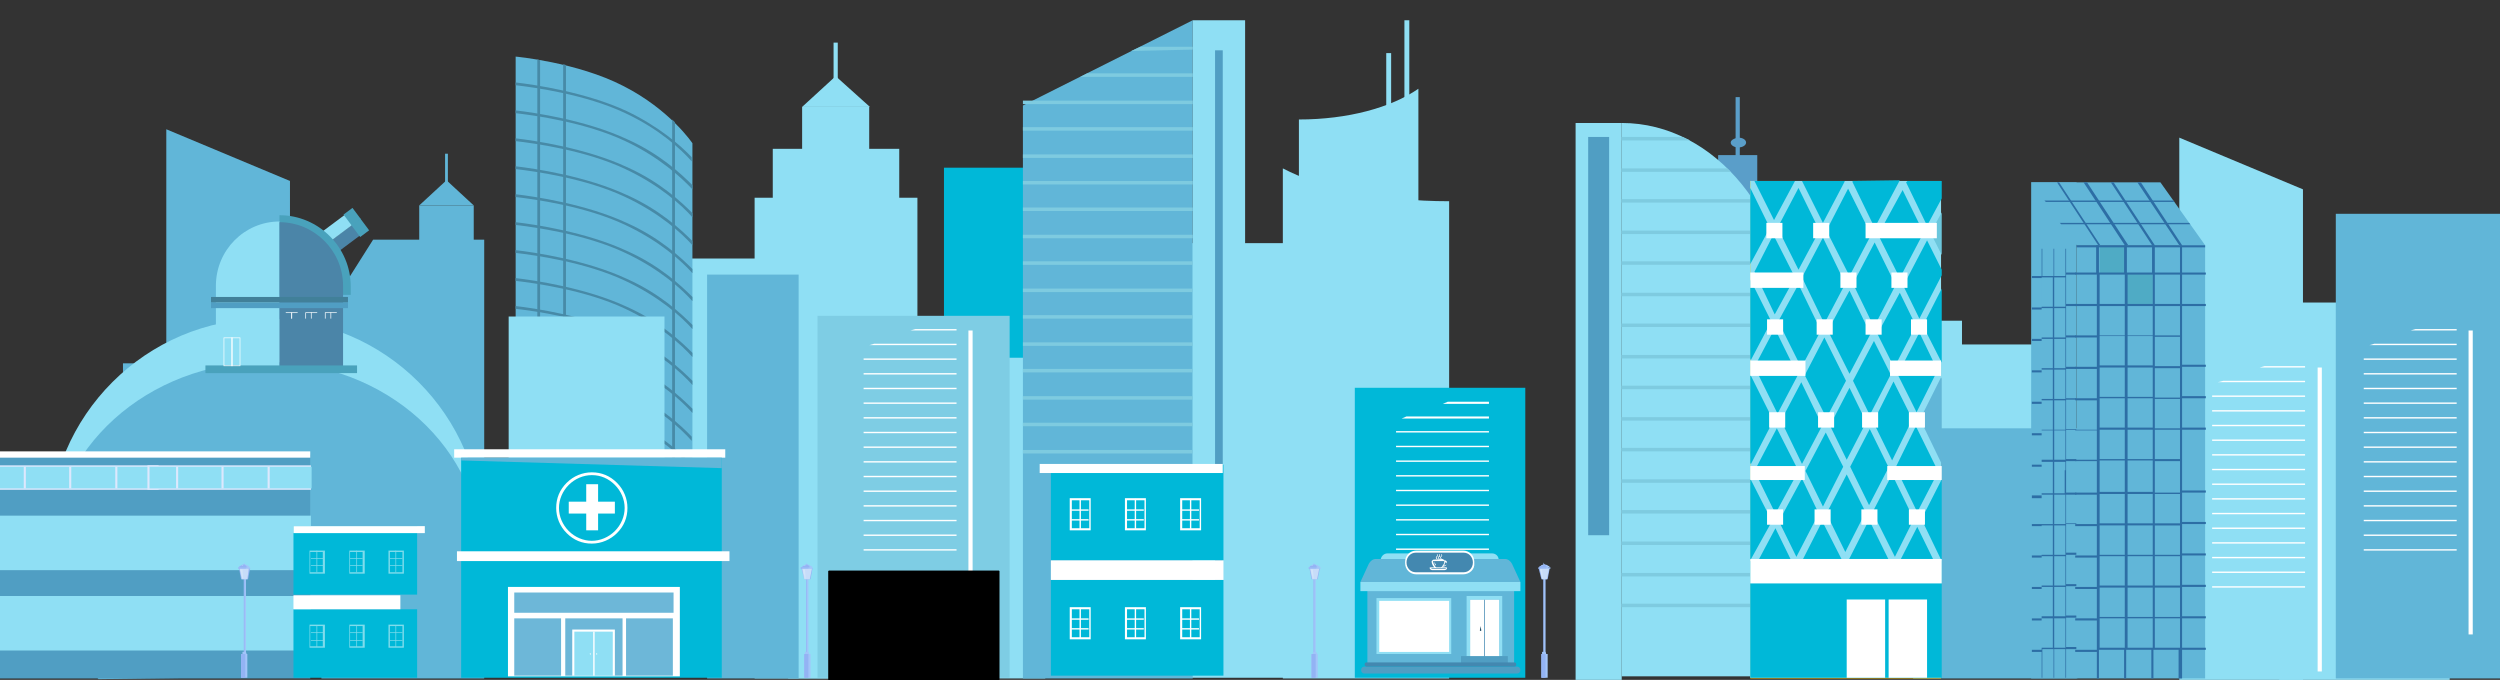 <?xml version="1.0" encoding="utf-8"?>
<!-- Generator: Adobe Illustrator 22.1.0, SVG Export Plug-In . SVG Version: 6.00 Build 0)  -->
<svg version="1.1" id="_x2014_ÎÓÈ_x5F_1" xmlns="http://www.w3.org/2000/svg" xmlns:xlink="http://www.w3.org/1999/xlink"
	 x="0px" y="0px" viewBox="0 0 357.8 97.3" style="enable-background:new 0 0 357.8 97.3;" xml:space="preserve">
<rect x="0" y="0" width="357.8" height="97.3" fill="#333333" stroke="none"/>
<style type="text/css">
	.st0{fill:#8FDFF4;}
	.st1{fill:#509EC3;}
	.st2{fill:#61B6D8;}
	.st3{fill:#00B8D8;}
	.st4{fill:#2D6EA5;}
	.st5{fill:#4FABC5;}
	.st6{fill:#7ECDE4;}
	.st7{fill:#5A9EC9;}
	.st8{fill:#7ECBE0;}
	.st9{fill:#478AA7;}
	.st10{fill:#DDE8FD;}
	.st11{fill:#FFFFFF;}
	.st12{opacity:0.5;}
	.st13{fill:none;}
	.st14{fill:#4B85A8;}
	.st15{fill:#49A2BC;}
	.st16{fill:#FAFEFF;}
	.st17{fill:#418099;}
	.st18{fill:#6DB7D8;}
	.st19{fill:#CEDDFB;}
	.st20{clip-path:url(#SVGID_2_);fill:#A2C5F9;}
	.st21{clip-path:url(#SVGID_4_);fill:#93B3F4;}
	.st22{clip-path:url(#SVGID_6_);fill:#A2C5F9;}
	.st23{clip-path:url(#SVGID_8_);fill:#93B3F4;}
	.st24{clip-path:url(#SVGID_10_);fill:#A2C5F9;}
	.st25{clip-path:url(#SVGID_12_);fill:#93B3F4;}
	.st26{clip-path:url(#SVGID_14_);fill:#A2C5F9;}
	.st27{clip-path:url(#SVGID_16_);fill:#93B3F4;}
	.st28{clip-path:url(#SVGID_18_);fill:#93B3F4;}
	.st29{clip-path:url(#SVGID_20_);fill:#A2C5F9;}
	.st30{clip-path:url(#SVGID_22_);fill:#93B3F4;}
	.st31{clip-path:url(#SVGID_24_);fill:#A2C5F9;}
	.st32{clip-path:url(#SVGID_26_);fill:#C7DCF9;}
	.st33{clip-path:url(#SVGID_28_);fill:#C7DCF9;}
	.st34{clip-path:url(#SVGID_30_);fill:#A2C5F9;}
	.st35{clip-path:url(#SVGID_32_);fill:#93B3F4;}
	.st36{clip-path:url(#SVGID_34_);fill:#D2E4F9;}
	.st37{clip-path:url(#SVGID_36_);fill:#A2C5F9;}
	.st38{clip-path:url(#SVGID_38_);fill:#93B3F4;}
	.st39{clip-path:url(#SVGID_40_);fill:#A2C5F9;}
	.st40{clip-path:url(#SVGID_42_);fill:#93B3F4;}
	.st41{clip-path:url(#SVGID_44_);fill:#A2C5F9;}
	.st42{clip-path:url(#SVGID_46_);fill:#93B3F4;}
	.st43{clip-path:url(#SVGID_48_);fill:#A2C5F9;}
	.st44{clip-path:url(#SVGID_50_);fill:#93B3F4;}
	.st45{clip-path:url(#SVGID_52_);fill:#93B3F4;}
	.st46{clip-path:url(#SVGID_54_);fill:#A2C5F9;}
	.st47{clip-path:url(#SVGID_56_);fill:#93B3F4;}
	.st48{clip-path:url(#SVGID_58_);fill:#A2C5F9;}
	.st49{clip-path:url(#SVGID_60_);fill:#C7DCF9;}
	.st50{clip-path:url(#SVGID_62_);fill:#C7DCF9;}
	.st51{clip-path:url(#SVGID_64_);fill:#A2C5F9;}
	.st52{clip-path:url(#SVGID_66_);fill:#93B3F4;}
	.st53{clip-path:url(#SVGID_68_);fill:#D2E4F9;}
	.st54{clip-path:url(#SVGID_70_);fill:#A2C5F9;}
	.st55{clip-path:url(#SVGID_72_);fill:#93B3F4;}
	.st56{clip-path:url(#SVGID_74_);fill:#A2C5F9;}
	.st57{clip-path:url(#SVGID_76_);fill:#93B3F4;}
	.st58{clip-path:url(#SVGID_78_);fill:#A2C5F9;}
	.st59{clip-path:url(#SVGID_80_);fill:#93B3F4;}
	.st60{clip-path:url(#SVGID_82_);fill:#A2C5F9;}
	.st61{clip-path:url(#SVGID_84_);fill:#93B3F4;}
	.st62{clip-path:url(#SVGID_86_);fill:#93B3F4;}
	.st63{clip-path:url(#SVGID_88_);fill:#A2C5F9;}
	.st64{clip-path:url(#SVGID_90_);fill:#93B3F4;}
	.st65{clip-path:url(#SVGID_92_);fill:#A2C5F9;}
	.st66{clip-path:url(#SVGID_94_);fill:#C7DCF9;}
	.st67{clip-path:url(#SVGID_96_);fill:#C7DCF9;}
	.st68{clip-path:url(#SVGID_98_);fill:#A2C5F9;}
	.st69{clip-path:url(#SVGID_100_);fill:#93B3F4;}
	.st70{clip-path:url(#SVGID_102_);fill:#D2E4F9;}
	.st71{clip-path:url(#SVGID_104_);fill:#A2C5F9;}
	.st72{clip-path:url(#SVGID_106_);fill:#93B3F4;}
	.st73{clip-path:url(#SVGID_108_);fill:#A2C5F9;}
	.st74{clip-path:url(#SVGID_110_);fill:#93B3F4;}
	.st75{clip-path:url(#SVGID_112_);fill:#A2C5F9;}
	.st76{clip-path:url(#SVGID_114_);fill:#93B3F4;}
	.st77{clip-path:url(#SVGID_116_);fill:#A2C5F9;}
	.st78{clip-path:url(#SVGID_118_);fill:#93B3F4;}
	.st79{clip-path:url(#SVGID_120_);fill:#93B3F4;}
	.st80{clip-path:url(#SVGID_122_);fill:#A2C5F9;}
	.st81{clip-path:url(#SVGID_124_);fill:#93B3F4;}
	.st82{clip-path:url(#SVGID_126_);fill:#A2C5F9;}
	.st83{clip-path:url(#SVGID_128_);fill:#C7DCF9;}
	.st84{clip-path:url(#SVGID_130_);fill:#C7DCF9;}
	.st85{clip-path:url(#SVGID_132_);fill:#A2C5F9;}
	.st86{clip-path:url(#SVGID_134_);fill:#93B3F4;}
	.st87{clip-path:url(#SVGID_136_);fill:#D2E4F9;}
	.st88{clip-path:url(#SVGID_138_);}
	.st89{clip-path:url(#SVGID_140_);}
	.st90{opacity:0.4;}
	.st91{clip-path:url(#SVGID_142_);fill:#CBD9EF;}
	.st92{clip-path:url(#SVGID_146_);}
	.st93{clip-path:url(#SVGID_147_);}
	.st94{clip-path:url(#SVGID_148_);fill:#80B4D5;}
	.st95{clip-path:url(#SVGID_148_);}
	.st96{clip-path:url(#SVGID_150_);fill:#C4D2E8;}
	.st97{clip-path:url(#SVGID_171_);}
	.st98{clip-path:url(#SVGID_172_);}
	.st99{clip-path:url(#SVGID_173_);}
	.st100{clip-path:url(#SVGID_174_);}
	.st101{clip-path:url(#SVGID_175_);}
	.st102{clip-path:url(#SVGID_176_);}
	.st103{clip-path:url(#SVGID_177_);}
	.st104{clip-path:url(#SVGID_178_);}
	.st105{clip-path:url(#SVGID_179_);}
	.st106{clip-path:url(#SVGID_180_);}
	.st107{clip-path:url(#SVGID_181_);}
	.st108{clip-path:url(#SVGID_182_);}
	.st109{clip-path:url(#SVGID_183_);}
	.st110{clip-path:url(#SVGID_184_);}
	.st111{clip-path:url(#SVGID_185_);}
	.st112{clip-path:url(#SVGID_186_);}
	.st113{clip-path:url(#SVGID_187_);}
	.st114{clip-path:url(#SVGID_188_);}
	.st115{clip-path:url(#SVGID_189_);}
	.st116{clip-path:url(#SVGID_190_);fill:#6D9CBF;}
	.st117{clip-path:url(#SVGID_190_);fill:#80B4D5;}
	.st118{clip-path:url(#SVGID_190_);fill:#FFFFFF;}
	.st119{clip-path:url(#SVGID_190_);fill:#85B5D5;}
	.st120{clip-path:url(#SVGID_190_);fill:#A8DDF2;}
	.st121{fill:#F6C914;}
	.st122{fill:#6BC7DD;}
	.st123{fill:#F9E850;}
	.st124{clip-path:url(#SVGID_192_);fill:#8FDFF4;}
	.st125{clip-path:url(#SVGID_194_);fill:#61B6D8;}
	.st126{clip-path:url(#SVGID_196_);fill:#61B6D8;}
	.st127{clip-path:url(#SVGID_198_);fill:#FFFFFF;}
	.st128{clip-path:url(#SVGID_200_);fill:#FFFFFF;}
	.st129{clip-path:url(#SVGID_202_);fill:#FFFFFF;}
	.st130{clip-path:url(#SVGID_204_);fill:#8FDFF4;}
	.st131{clip-path:url(#SVGID_206_);fill:#BBB9B7;}
	.st132{clip-path:url(#SVGID_208_);fill:#4388B0;}
	.st133{clip-path:url(#SVGID_210_);fill:#FFFFFF;}
	.st134{clip-path:url(#SVGID_212_);fill:#4388B0;}
	.st135{clip-path:url(#SVGID_214_);fill:#8FDFF4;}
	.st136{clip-path:url(#SVGID_216_);fill:#224F66;}
	.st137{clip-path:url(#SVGID_218_);fill:#8FDFF4;}
	.st138{clip-path:url(#SVGID_220_);fill:#509EC3;}
	.st139{clip-path:url(#SVGID_222_);fill:#509EC3;}
	.st140{clip-path:url(#SVGID_224_);fill:#4388B0;}
</style>
<g>
	<rect x="247.4" y="44.1" class="st0" width="20.7" height="48"/>
	<rect x="261.4" y="45.9" class="st0" width="19.4" height="29.2"/>
	<rect x="273.5" y="49.3" class="st0" width="21.6" height="47.6"/>
	<rect x="251.5" y="49.8" class="st1" width="23.5" height="47.2"/>
	<rect x="273.8" y="61.3" class="st2" width="23.5" height="35.8"/>
	<rect x="170.1" y="34.8" class="st0" width="21.6" height="62.2"/>
	<rect x="135.1" y="24" class="st3" width="21.6" height="41.9"/>
	<g>
		<g>
			<rect x="60" y="29.4" class="st2" width="7.8" height="6.3"/>
			<polygon class="st2" points="63.9,25.8 60,29.4 67.8,29.4 			"/>
			<rect x="63.7" y="22" class="st2" width="0.4" height="5.3"/>
			<g>
				<polygon class="st2" points="53.4,34.3 46,46 46,97.1 69.3,97.1 69.3,34.3 				"/>
			</g>
		</g>
	</g>
	<g>
		<g>
			<g>
				<path class="st0" d="M185.9,17.1V80H203V12.7C199.1,15.4,192.9,17.1,185.9,17.1z"/>
			</g>
			<g>
				<path class="st0" d="M207.4,28.8v68.3h-23.8v-73C188.9,26.9,197.6,28.8,207.4,28.8z"/>
			</g>
			<rect x="201" y="2.9" class="st0" width="0.7" height="16.5"/>
			<rect x="198.4" y="7.6" class="st0" width="0.7" height="16.5"/>
		</g>
	</g>
	<rect x="193.9" y="55.5" class="st3" width="24.4" height="41.5"/>
	<rect x="326.2" y="43.3" class="st0" width="24.4" height="54"/>
	<rect x="334.3" y="30.6" class="st2" width="23.5" height="66.5"/>
	<g>
		<g>
			<g>
				<rect x="108" y="28.3" class="st0" width="23.3" height="68.8"/>
			</g>
			<rect x="110.6" y="21.3" class="st0" width="18.1" height="8.4"/>
			<rect x="114.8" y="15.3" class="st0" width="9.6" height="7.8"/>
			<polygon class="st0" points="119.6,10.9 114.8,15.3 124.5,15.3 			"/>
			<rect x="119.3" y="6.1" class="st0" width="0.6" height="6.6"/>
		</g>
	</g>
	<rect x="90" y="37" class="st0" width="24.2" height="59.8"/>
	<polygon class="st0" points="329.6,97.3 311.9,97.3 311.9,19.7 329.6,27.1 	"/>
	<polygon class="st2" points="41.5,79 23.8,79 23.8,18.5 41.5,25.9 	"/>
	<rect x="17.6" y="52" class="st2" width="22.3" height="44.5"/>
	<g>
		<rect x="290.7" y="26.1" class="st2" width="6.5" height="71"/>
		<path class="st4" d="M295.7,35.6h-0.1v3.9H294v-3.9h-0.1v3.9h-1.6v-3.9h-0.1v3.9h-1.4v0.3h1.4V44h-1.4v0.3h1.4v4.2h-1.4v0.3h1.4
			V53h-1.4v0.3h1.4v4.2h-1.4v0.3h1.4V62h-1.4v0.3h1.4v4.2h-1.4v0.3h1.4v4.5h-1.4v-0.4h1.4V75h-1.4v0.3h1.4v4.2h-1.4v0.3h1.4V84h-1.4
			v0.3h1.4v4.2h-1.4v0.3h1.4V93h-1.4v0.3h1.4V97h0.1v-4.1h1.6V97h0.1v-4.1h1.6V97h0.1v-4.1h1.5v-0.3h-1.5v-4.2h1.5v-0.3h-1.5v-4.2
			h1.5v-0.3h-1.5v-4.2h1.5v-0.3h-1.5v-4.2h1.5V75h-1.5v-4.2h1.5v-0.3h-1.5v-4.5h1.5v-0.3h-1.5v-4.2h1.5v-0.1h-1.5v-4.2h1.5V57h-1.5
			v-4.2h1.5v-0.3h-1.5v-4.2h1.5V48h-1.5v-4.2h1.5v-0.3h-1.5v-4.2h1.5V39h-1.5V35.6z M293.8,92.7h-1.6v-4.2h1.6V92.7z M293.8,88.2
			h-1.6V84h1.6V88.2z M293.8,83.8h-1.6v-4.2h1.6V83.8z M293.8,79.4h-1.6v-4.2h1.6V79.4z M293.8,75h-1.6v-4.2h1.6V75z M293.8,67.3
			v3.3h-1.6v-4.5h1.6V67.3z M293.8,65.8h-1.6v-4.2h1.6V65.8z M293.8,61.5h-1.6v-4.2h1.6V61.5z M293.8,57.1h-1.6v-4.2h1.6V57.1z
			 M293.8,52.7h-1.6v-4.2h1.6V52.7z M293.8,48.3h-1.6v-4.2h1.6V48.3z M293.8,43.9h-1.6v-4.2h1.6V43.9z M295.5,92.7H294v-4.2h1.6v4.2
			H295.5z M295.5,88.2H294V84h1.6v4.2H295.5z M295.5,83.8H294v-4.2h1.6v4.2H295.5z M295.5,79.4H294v-4.2h1.6v4.2H295.5z M295.5,75
			H294v-4.2h1.6V75H295.5z M295.5,67.3v3.3H294v-4.5h1.6v1.2H295.5z M295.5,65.8H294v-4.2h1.6v4.2H295.5z M295.5,61.5H294v-4.2h1.6
			v4.2H295.5z M295.5,57.1H294v-4.2h1.6v4.2H295.5z M295.5,52.7H294v-4.2h1.6v4.2H295.5z M295.5,48.3H294v-4.2h1.6v4.2H295.5z
			 M295.5,43.9H294v-4.2h1.6v4.2H295.5z"/>
		<rect x="297.2" y="35.1" class="st2" width="18.4" height="62"/>
		<rect x="304.3" y="39.1" class="st5" width="3.8" height="4.5"/>
		<rect x="300.5" y="35.3" class="st5" width="3.8" height="3.9"/>
		<polygon class="st2" points="309.2,26.1 290.7,26.1 297.2,35.1 315.6,35.1 		"/>
		<path class="st4" d="M312.3,97.1V93h3.4v-0.3h-3.4v-4.2h3.4v-0.3h-3.4V84h3.4v-0.3h-3.4v-4.2h3.4v-0.3h-3.4V75h3.4v-0.3h-3.4v-4.2
			h3.4v-0.3h-3.4v-4.5h3.4v0h-3.4v-4.2h3.4v-0.3h-3.4v-4.2h3.4v-0.3h-3.4v-4.2h3.4v-0.3h-3.4v-4.2h3.4V48h-3.4v-4.2h3.4v-0.3h-3.4
			v-4.2h3.4V39h-3.4v-3.9h-0.3V39h-3.6v-3.9H308V39h-3.6v-3.9H304V39h-3.6v-3.9H300V39H297v0.3h3.1v4.2H297v0.3h3.1V48H297v0.3h3.1
			v4.2H297v0.3h3.1v4.2H297v0.3h3.1v4.2H297v0.1h3.1v4.2H297V66h3.1v4.5H297v0.3h3.1V75H297v0.3h3.1v4.2H297v0.3h3.1V84H297v0.3h3.1
			v4.2H297v0.3h3.1V93H297v0.3h3.1v3.8h0.3V93h3.6v4.1h0.3V93h3.6v4.1h0.3V93h3.6v4.1H312.3z M304.1,92.7h-3.6v-4.2h3.6V92.7z
			 M304.1,88.3h-3.6v-4.2h3.6V88.3z M304.1,83.8h-3.6v-4.2h3.6V83.8z M304.1,79.4h-3.6v-4.2h3.6V79.4z M304.1,74.9h-3.6v-4.2h3.6
			V74.9z M304.1,67.1v3.3h-3.6v-4.5h3.6V67.1z M304.1,65.7h-3.6v-4.2h3.6V65.7z M304.1,61.2h-3.6v-4.2h3.6V61.2z M304.1,56.8h-3.6
			v-4.2h3.6V56.8z M304.1,52.3h-3.6v-4.2h3.6V52.3z M304.1,48h-3.6v-4.2h3.6V48z M304.1,43.5h-3.6v-4.2h3.6V43.5z M308.1,92.7h-3.6
			v-4.2h3.6V92.7z M308.1,88.3h-3.6v-4.2h3.6V88.3z M308.1,83.8h-3.6v-4.2h3.6V83.8z M308.1,79.4h-3.6v-4.2h3.6V79.4z M308.1,74.9
			h-3.6v-4.2h3.6V74.9z M308.1,67.1v3.3h-3.6v-4.5h3.6V67.1z M308.1,65.7h-3.6v-4.2h3.6V65.7z M308.1,61.2h-3.6v-4.2h3.6V61.2z
			 M308.1,56.8h-3.6v-4.2h3.6V56.8z M308.1,52.3h-3.6v-4.2h3.6V52.3z M308.1,48h-3.6v-4.2h3.6V48z M308.1,43.5h-3.6v-4.2h3.6V43.5z
			 M308.4,39.3h3.6v4.2h-3.6V39.3z M308.4,43.8h3.6V48h-3.6V43.8z M308.4,48.2h3.6v4.2h-3.6V48.2z M308.4,52.7h3.6v4.2h-3.6V52.7z
			 M308.4,57.1h3.6v4.2h-3.6V57.1z M308.4,61.5h3.6v4.2h-3.6V61.5z M308.4,68.3V66h3.6v4.5h-3.6V68.3z M308.4,70.7h3.6v4.2h-3.6
			V70.7z M308.4,75.2h3.6v4.2h-3.6V75.2z M308.4,79.6h3.6v4.2h-3.6V79.6z M308.4,84.1h3.6v4.2h-3.6V84.1z M308.4,92.7v-4.2h3.6v4.2
			H308.4z"/>
		<g>
			<polygon class="st4" points="300.3,35.1 300.6,35.1 294.7,26.1 294.4,26.1 			"/>
			<polygon class="st4" points="298.7,26.1 298.2,26.1 304.1,35.1 304.6,35.1 			"/>
			<polygon class="st4" points="302.5,26.1 302.1,26.1 308,35.1 308.4,35.1 			"/>
			<polygon class="st4" points="306.4,26.1 305.9,26.1 311.9,35.1 312.3,35.1 			"/>
		</g>
		<rect x="297.2" y="35.1" class="st4" width="18.4" height="0.3"/>
		<g>
			<polygon class="st4" points="292.8,28.9 311.2,28.9 311,28.7 292.6,28.7 			"/>
			<polygon class="st4" points="313.3,31.9 294.8,31.9 295,32.1 313.5,32.1 			"/>
		</g>
	</g>
	<rect x="112.8" y="51.2" class="st0" width="36.8" height="45.9"/>
	<rect x="117" y="45.2" class="st6" width="27.5" height="51.8"/>
	<rect x="101.2" y="39.3" class="st2" width="13.1" height="57.8"/>
	<g>
		<rect x="242.1" y="27" class="st7" width="13.2" height="16.7"/>
		<rect x="245.9" y="22.2" class="st7" width="5.6" height="7.9"/>
		<rect x="248.4" y="13.9" class="st7" width="0.6" height="12.1"/>
		<path class="st0" d="M256.4,47.5v49.3h-24.3V17.6C245.5,17.6,256.4,31,256.4,47.5z"/>
		<path class="st7" d="M247.7,20.4c0,0.4,0.5,0.7,1.1,0.7s1.1-0.3,1.1-0.7c0-0.4-0.5-0.7-1.1-0.7C248.1,19.8,247.7,20.1,247.7,20.4z
			"/>
		<g>
			<rect x="232.1" y="55.2" class="st8" width="24.3" height="0.5"/>
			<rect x="232.1" y="64.1" class="st8" width="24.3" height="0.5"/>
			<rect x="232.1" y="59.7" class="st8" width="24.3" height="0.5"/>
			<rect x="232.1" y="73" class="st8" width="24.3" height="0.5"/>
			<rect x="232.1" y="68.6" class="st8" width="24.3" height="0.5"/>
			<rect x="232.1" y="77.5" class="st8" width="24.3" height="0.5"/>
			<rect x="232.1" y="82" class="st8" width="24.3" height="0.5"/>
			<rect x="232.1" y="86.4" class="st8" width="24.3" height="0.5"/>
			<path class="st8" d="M232.1,20.1v-0.5h8.7c0.4,0.2,0.7,0.3,1.1,0.5H232.1z"/>
			<path class="st8" d="M253.4,33c0.1,0.2,0.2,0.4,0.2,0.5h-21.5V33H253.4z"/>
			<rect x="232.1" y="50.8" class="st8" width="24.3" height="0.5"/>
			<path class="st8" d="M247.2,24.1c0.2,0.2,0.4,0.4,0.5,0.5h-15.6v-0.5H247.2z"/>
			<path class="st8" d="M250.9,28.5c0.1,0.2,0.2,0.4,0.3,0.5h-19.1v-0.5H250.9z"/>
			<path class="st8" d="M256.4,46.3c0,0.2,0,0.4,0,0.5h-24.3v-0.5H256.4z"/>
			<path class="st8" d="M256,41.9c0,0.2,0.1,0.4,0.1,0.5h-24v-0.5H256z"/>
			<path class="st8" d="M255,37.4c0.1,0.2,0.1,0.4,0.1,0.5h-23v-0.5H255z"/>
		</g>
		<rect x="225.5" y="17.6" class="st0" width="6.6" height="79.7"/>
		<rect x="227.3" y="19.6" class="st1" width="3" height="57"/>
	</g>
	<g>
		<polygon class="st2" points="146.4,15.1 146.4,97.1 170.7,97.1 170.7,2.9 		"/>
		<rect x="170.7" y="2.9" class="st0" width="7.5" height="83.9"/>
		<rect x="173.9" y="7.2" class="st1" width="1.1" height="79.7"/>
		<g>
			<rect x="146.4" y="49" class="st8" width="24.3" height="0.5"/>
			<rect x="146.4" y="37.4" class="st8" width="24.3" height="0.5"/>
			<rect x="146.4" y="45.1" class="st8" width="24.3" height="0.5"/>
			<rect x="146.4" y="41.3" class="st8" width="24.3" height="0.5"/>
			<rect x="146.4" y="52.8" class="st8" width="24.3" height="0.5"/>
			<rect x="146.4" y="60.5" class="st8" width="24.3" height="0.5"/>
			<rect x="146.4" y="64.4" class="st8" width="24.3" height="0.5"/>
			<rect x="146.4" y="56.7" class="st8" width="24.3" height="0.5"/>
			<rect x="146.4" y="14.4" class="st8" width="24.3" height="0.5"/>
			<polygon class="st8" points="155.6,10.5 154.6,11 170.7,11 170.7,10.5 			"/>
			<rect x="146.4" y="33.6" class="st8" width="24.3" height="0.5"/>
			<polygon class="st8" points="163.2,6.7 161.9,7.3 170.7,7.1 170.7,6.7 			"/>
			<rect x="146.4" y="18.2" class="st8" width="24.3" height="0.5"/>
			<rect x="146.4" y="29.7" class="st8" width="24.3" height="0.5"/>
			<rect x="146.4" y="22.1" class="st8" width="24.3" height="0.5"/>
			<rect x="146.4" y="25.9" class="st8" width="24.3" height="0.5"/>
		</g>
	</g>
	<g>
		<path class="st2" d="M73.8,8.1c0,0,8.8,0.8,15.4,4.2c6.7,3.4,9.9,8.2,9.9,8.2v76.3H73.8V8.1z"/>
		<g>
			<path class="st9" d="M99.1,35.1v-0.6c-1.7-1.7-4.7-4.5-9.4-6.6c-5.8-2.7-13.3-3.8-15.9-4.1v0.4c2.6,0.3,10,1.3,15.7,4
				C94.4,30.5,97.6,33.4,99.1,35.1z"/>
			<path class="st9" d="M99.1,27.1v-0.6c-1.7-1.7-4.7-4.5-9.4-6.6c-5.8-2.7-13.3-3.8-15.9-4.1v0.4c2.6,0.3,10,1.3,15.7,4
				C94.4,22.5,97.6,25.5,99.1,27.1z"/>
			<path class="st9" d="M99.1,43.1v-0.6c-1.7-1.7-4.7-4.5-9.4-6.6c-5.8-2.7-13.3-3.8-15.9-4.1v0.4c2.6,0.3,10,1.3,15.7,4
				C94.4,38.5,97.6,41.4,99.1,43.1z"/>
			<path class="st9" d="M99.1,39.1v-0.6c-1.7-1.7-4.7-4.5-9.4-6.6c-5.8-2.7-13.3-3.8-15.9-4.1v0.4c2.6,0.3,10,1.3,15.7,4
				C94.4,34.5,97.6,37.4,99.1,39.1z"/>
			<path class="st9" d="M99.1,47.1v-0.6c-1.7-1.7-4.7-4.5-9.4-6.6c-5.8-2.7-13.3-3.8-15.9-4.1v0.4c2.6,0.3,10,1.3,15.7,4
				C94.4,42.5,97.6,45.4,99.1,47.1z"/>
			<path class="st9" d="M89.7,83.9c-5.8-2.7-13.3-3.8-15.9-4.1v0.4c2.6,0.3,10,1.3,15.7,4c4.7,2.2,7.9,5.1,9.4,6.7H99v-0.5
				C97.4,88.7,94.3,86,89.7,83.9z"/>
			<path class="st9" d="M99.1,51.1v-0.6c-1.7-1.7-4.7-4.5-9.4-6.6c-5.8-2.7-13.3-3.8-15.9-4.1v0.4c2.6,0.3,10,1.3,15.7,4
				C94.4,46.5,97.6,49.4,99.1,51.1z"/>
			<path class="st9" d="M89.7,15.9c-5.8-2.7-13.3-3.8-15.9-4.1v0.4c2.6,0.3,10,1.3,15.7,4c4.9,2.3,8,5.2,9.5,6.9v-0.6
				C97.4,20.8,94.3,18.1,89.7,15.9z"/>
			<path class="st9" d="M99.1,31.1v-0.6c-1.7-1.7-4.7-4.5-9.4-6.6c-5.8-2.7-13.3-3.8-15.9-4.1v0.4c2.6,0.3,10,1.3,15.7,4
				C94.4,26.5,97.6,29.4,99.1,31.1z"/>
			<path class="st9" d="M99.1,75.1v-0.6c-1.7-1.7-4.7-4.5-9.4-6.6c-5.8-2.7-13.3-3.8-15.9-4.1v0.4c2.6,0.3,10,1.3,15.7,4
				C94.4,70.5,97.6,73.4,99.1,75.1z"/>
			<path class="st9" d="M89.7,79.9c-5.8-2.7-13.3-3.8-15.9-4.1v0.4c2.6,0.3,10,1.3,15.7,4c4.9,2.3,8,5.2,9.5,6.8v-0.6
				C97.4,84.8,94.3,82,89.7,79.9z"/>
			<path class="st9" d="M89.7,71.9c-5.8-2.7-13.3-3.8-15.9-4.1v0.4c2.6,0.3,10,1.3,15.7,4c4.9,2.3,8,5.2,9.5,6.9v-0.6
				C97.4,76.8,94.3,74,89.7,71.9z"/>
			<path class="st9" d="M89.7,63.9c-5.8-2.7-13.3-3.8-15.9-4.1v0.4c2.6,0.3,10,1.3,15.7,4c4.9,2.3,8,5.2,9.5,6.9v-0.6
				C97.4,68.8,94.3,66,89.7,63.9z"/>
			<path class="st9" d="M89.7,55.9c-5.8-2.7-13.3-3.8-15.9-4.1v0.4c2.6,0.3,10,1.3,15.7,4c4.9,2.3,8,5.2,9.5,6.9v-0.6
				C97.4,60.8,94.3,58,89.7,55.9z"/>
			<path class="st9" d="M99.1,55.1v-0.6c-1.7-1.7-4.7-4.5-9.4-6.6c-5.8-2.7-13.3-3.8-15.9-4.1v0.4c2.6,0.3,10,1.3,15.7,4
				C94.4,50.5,97.6,53.4,99.1,55.1z"/>
			<path class="st9" d="M99.1,59.1v-0.6c-1.7-1.7-4.7-4.5-9.4-6.6c-5.8-2.7-13.3-3.8-15.9-4.1v0.4c2.6,0.3,10,1.3,15.7,4
				C94.4,54.5,97.6,57.4,99.1,59.1z"/>
			<path class="st9" d="M99.1,67.1v-0.6c-1.7-1.7-4.7-4.5-9.4-6.6c-5.8-2.7-13.3-3.8-15.9-4.1v0.4c2.6,0.3,10,1.3,15.7,4
				C94.4,62.5,97.6,65.4,99.1,67.1z"/>
			<path class="st9" d="M99.1,83.1v-0.6c-1.7-1.7-4.7-4.5-9.4-6.6c-5.8-2.7-13.3-3.8-15.9-4.1v0.4c2.6,0.3,10,1.3,15.7,4
				C94.4,78.5,97.6,81.4,99.1,83.1z"/>
		</g>
		<g>
			<path class="st9" d="M77.3,8.6c-0.1,0-0.2,0-0.4-0.1v82.3h0.4V8.6z"/>
			<path class="st9" d="M96.2,90.9h0.4V17.5c-0.1-0.1-0.2-0.2-0.4-0.4V90.9z"/>
			<path class="st9" d="M81,9.3c-0.1,0-0.2-0.1-0.4-0.1v81.7H81V9.3z"/>
		</g>
	</g>
</g>
<path class="st0" d="M14.5,96.8C9.8,91.4,7,84.3,7,76.6c0-17.1,13.9-31,31-31s31,13.9,31,31c0,7.3-2.6,14.1-6.8,19.4"/>
<path class="st2" d="M14.1,97.2c-4.3-4.8-6.8-10.9-6.8-17.5c0-15.4,13.8-27.9,30.9-27.9S69,64.3,69,79.7c0,6.3-2.3,12.1-6.2,16.8"/>
<g>
	<rect x="-0.7" y="65.1" class="st1" width="45.1" height="32"/>
	<rect x="-0.7" y="66.6" class="st10" width="23.4" height="3.5"/>
	<rect x="-0.7" y="85.3" class="st0" width="45.2" height="7.8"/>
	<rect x="-0.7" y="73.8" class="st0" width="45.2" height="7.8"/>
	<rect x="-1.2" y="64.6" class="st11" width="45.6" height="0.9"/>
	<rect x="42" y="75.3" class="st3" width="17.7" height="9.8"/>
	<rect x="42" y="87.2" class="st3" width="17.7" height="9.8"/>
	<rect x="42" y="85.2" class="st11" width="15.3" height="2"/>
	<rect x="-0.4" y="66.8" class="st0" width="23.2" height="3.1"/>
	<rect x="42" y="75.3" class="st11" width="18.8" height="1"/>
	<rect x="16.5" y="66.8" class="st10" width="0.3" height="3.1"/>
	<rect x="9.9" y="66.8" class="st10" width="0.3" height="3.1"/>
	<rect x="3.4" y="66.8" class="st10" width="0.3" height="3.1"/>
	<rect x="21.1" y="66.6" class="st10" width="23.4" height="3.5"/>
	<rect x="21.4" y="66.8" class="st0" width="23.2" height="3.1"/>
	<rect x="38.3" y="66.8" class="st10" width="0.3" height="3.1"/>
	<rect x="31.7" y="66.8" class="st10" width="0.3" height="3.1"/>
	<rect x="25.2" y="66.8" class="st10" width="0.3" height="3.1"/>
	<g class="st12">
		<path class="st11" d="M55.6,82.1v-3.3h2.2v3.3H55.6L55.6,82.1z M57.6,79h-1.8v2.9h1.8V79z"/>
		<rect x="55.8" y="79.9" class="st11" width="1.8" height="0.1"/>
		<rect x="55.8" y="80.9" class="st11" width="1.8" height="0.1"/>
		<rect x="56.6" y="78.8" class="st11" width="0.1" height="3.1"/>
		<path class="st11" d="M50,82.1v-3.3h2.2v3.3H50L50,82.1z M51.9,79h-1.8v2.9h1.8V79z"/>
		<rect x="50.1" y="79.9" class="st11" width="1.8" height="0.1"/>
		<rect x="50.1" y="80.9" class="st11" width="1.8" height="0.1"/>
		<rect x="51" y="78.8" class="st11" width="0.1" height="3.1"/>
		<path class="st11" d="M44.3,78.8h2.2v3.3h-2.2V78.8z M46.2,79h-1.8v2.9h1.8V79z"/>
		<rect x="44.5" y="79.9" class="st11" width="1.8" height="0.1"/>
		<rect x="44.5" y="80.9" class="st11" width="1.8" height="0.1"/>
		<rect x="45.3" y="78.8" class="st11" width="0.1" height="3.1"/>
		<rect x="44.3" y="78.8" class="st13" width="13.5" height="3.3"/>
	</g>
	<g class="st12">
		<path class="st11" d="M55.6,92.7v-3.3h2.2v3.3H55.6L55.6,92.7z M57.6,89.6h-1.8v2.9h1.8V89.6z"/>
		<rect x="55.8" y="90.5" class="st11" width="1.8" height="0.1"/>
		<rect x="55.8" y="91.6" class="st11" width="1.8" height="0.1"/>
		<rect x="56.6" y="89.5" class="st11" width="0.1" height="3.1"/>
		<path class="st11" d="M50,92.7v-3.3h2.2v3.3H50L50,92.7z M51.9,89.6h-1.8v2.9h1.8V89.6z"/>
		<rect x="50.1" y="90.5" class="st11" width="1.8" height="0.1"/>
		<rect x="50.1" y="91.6" class="st11" width="1.8" height="0.1"/>
		<rect x="51" y="89.5" class="st11" width="0.1" height="3.1"/>
		<path class="st11" d="M44.3,89.4h2.2v3.3h-2.2V89.4z M46.2,89.6h-1.8v2.9h1.8V89.6z"/>
		<rect x="44.5" y="90.5" class="st11" width="1.8" height="0.1"/>
		<rect x="44.5" y="91.6" class="st11" width="1.8" height="0.1"/>
		<rect x="45.3" y="89.5" class="st11" width="0.1" height="3.1"/>
		<rect x="44.3" y="89.4" class="st13" width="13.5" height="3.3"/>
	</g>
	<rect x="-1.2" y="64.6" class="st13" width="62" height="32.6"/>
	<rect x="-1.2" y="64.6" class="st13" width="62" height="32.6"/>
</g>
<rect x="72.8" y="45.3" class="st0" width="22.3" height="51.6"/>
<g>
	<g>
		<g>
			
				<rect x="42.9" y="34.5" transform="matrix(0.801 -0.598 0.598 0.801 -11.785 35.555)" class="st14" width="9.5" height="1.9"/>
		</g>
		<g>
			<rect x="41.8" y="33.1" transform="matrix(0.801 -0.598 0.598 0.801 -11.112 34.59)" class="st0" width="9.5" height="1.8"/>
		</g>
	</g>
	<g>
		<path class="st15" d="M50.2,42.2V41c0-5.6-4.6-10.2-10.2-10.2v11.4C40,42.2,50.2,42.2,50.2,42.2z"/>
	</g>
	<g>
		<g>
			<rect x="30.9" y="42.8" class="st0" width="9.1" height="9.9"/>
		</g>
		<g>
			<rect x="40" y="42.8" class="st14" width="9.1" height="9.9"/>
		</g>
	</g>
	<g>
		<g>
			<line class="st13" x1="30.9" y1="52.7" x2="30.9" y2="44"/>
		</g>
	</g>
	<g>
		<rect x="29.4" y="52.3" class="st15" width="21.7" height="1.1"/>
	</g>
	<g>
		<path class="st0" d="M30.9,40.9V44H40V31.7C35,31.7,30.9,35.8,30.9,40.9z"/>
	</g>
	<g>
		<path class="st14" d="M49.1,40.9c0-5-4.1-9.1-9.1-9.1V44h9.1V40.9z"/>
	</g>
	<g>
		<g>
			<path class="st16" d="M33.3,52.4H32v-4.1h1.3V52.4z M32.1,52.3h1.1v-3.9h-1.1V52.3z"/>
		</g>
		<g>
			<path class="st16" d="M34.4,52.4h-1.3v-4.1h1.3V52.4z M33.2,52.3h1.1v-3.9h-1.1V52.3z"/>
		</g>
	</g>
	<g>
		<g>
			<g>
				<path class="st16" d="M47.4,45.6h-0.9v-0.9h0.9V45.6z M46.6,45.6h0.8v-0.8h-0.8V45.6z"/>
			</g>
			<g>
				<path class="st16" d="M48.2,45.6h-0.9v-0.9h0.9V45.6z M47.4,45.6h0.8v-0.8h-0.8V45.6z"/>
			</g>
		</g>
		<g>
			<g>
				<path class="st16" d="M41.8,45.6h-0.9v-0.9h0.9V45.6z M40.9,45.6h0.8v-0.8h-0.8V45.6z"/>
			</g>
			<g>
				<path class="st16" d="M42.6,45.6h-0.9v-0.9h0.9V45.6z M41.8,45.6h0.8v-0.8h-0.8V45.6z"/>
			</g>
		</g>
		<g>
			<g>
				<path class="st16" d="M44.6,45.6h-0.9v-0.9h0.9V45.6z M43.8,45.6h0.8v-0.8h-0.8V45.6z"/>
			</g>
			<g>
				<path class="st16" d="M45.4,45.6h-0.9v-0.9h0.9V45.6z M44.6,45.6h0.8v-0.8h-0.8V45.6z"/>
			</g>
		</g>
	</g>
	<g>
		<g>
			<rect x="30.2" y="42.5" class="st17" width="19.6" height="0.8"/>
		</g>
		<g>
			<rect x="30.2" y="43.3" class="st1" width="19.6" height="0.8"/>
		</g>
	</g>
	<g>
		<g>
			
				<rect x="50.8" y="31.5" transform="matrix(0.801 -0.598 0.598 0.801 -9.234 37.384)" class="st15" width="1.6" height="2.1"/>
		</g>
		<g>
			<rect x="49.6" y="30" transform="matrix(0.801 -0.598 0.598 0.801 -8.504 36.34)" class="st15" width="1.6" height="2"/>
		</g>
	</g>
</g>
<g>
	<rect x="66" y="65.5" class="st3" width="37.3" height="31.5"/>
	<rect x="65" y="64.3" class="st11" width="38.8" height="1.2"/>
	<path class="st11" d="M84.7,77.8c-1.4,0-2.6-0.5-3.6-1.5c-1-1-1.5-2.3-1.5-3.6c0-1.4,0.5-2.6,1.5-3.6c1-1,2.3-1.5,3.6-1.5
		c1.4,0,2.6,0.5,3.6,1.5c1,1,1.5,2.3,1.5,3.6c0,1.4-0.5,2.6-1.5,3.6C87.4,77.2,86.1,77.8,84.7,77.8 M84.7,68c-1.2,0-2.4,0.5-3.3,1.4
		c-0.9,0.9-1.4,2.1-1.4,3.3s0.5,2.4,1.4,3.3c0.9,0.9,2.1,1.4,3.3,1.4s2.4-0.5,3.3-1.4c0.9-0.9,1.4-2.1,1.4-3.3s-0.5-2.4-1.4-3.3
		C87.1,68.5,86,68,84.7,68"/>
	<polygon class="st11" points="88,71.8 85.6,71.8 85.6,69.3 83.9,69.3 83.9,71.8 81.4,71.8 81.4,73.5 83.9,73.5 83.9,75.9 
		85.6,75.9 85.6,73.5 88,73.5 	"/>
	<polygon class="st2" points="66,65.9 103.3,67 103.3,65.5 66,65.5 	"/>
	<rect x="72.7" y="84" class="st11" width="24.6" height="12.8"/>
	<rect x="73.6" y="84.8" class="st18" width="22.8" height="2.9"/>
	<rect x="73.6" y="88.5" class="st18" width="6.7" height="8.2"/>
	<rect x="80.9" y="88.5" class="st18" width="8.2" height="8.2"/>
	<rect x="89.6" y="88.5" class="st18" width="6.7" height="8.2"/>
	<rect x="81.9" y="90.1" class="st11" width="6.1" height="6.6"/>
	<rect x="82.2" y="90.4" class="st0" width="5.5" height="6.3"/>
	<rect x="84.9" y="90.4" class="st11" width="0.2" height="6.3"/>
	<path class="st11" d="M84.4,93.6c0-0.1,0.1-0.1,0.1-0.1s0.1,0.1,0.1,0.1s-0.1,0.1-0.1,0.1C84.5,93.7,84.4,93.6,84.4,93.6"/>
	<path class="st11" d="M85.3,93.6c0-0.1,0.1-0.1,0.1-0.1s0.1,0.1,0.1,0.1s-0.1,0.1-0.1,0.1C85.4,93.7,85.3,93.6,85.3,93.6"/>
	<polygon class="st19" points="89.6,89.1 89.6,89.1 89.6,89.2 	"/>
	<rect x="65.4" y="78.9" class="st11" width="39" height="1.4"/>
</g>
<g>
	<g>
		<defs>
			<rect id="SVGID_1_" x="34.1" y="80.4" width="1.7" height="16.7"/>
		</defs>
		<clipPath id="SVGID_2_">
			<use xlink:href="#SVGID_1_"  style="overflow:visible;"/>
		</clipPath>
		<path class="st20" d="M35.1,80.9h-0.2v0l0-0.4c0,0,0,0,0,0h0c0,0,0,0,0,0c0,0,0,0,0,0L35.1,80.9z"/>
	</g>
	<g>
		<defs>
			<rect id="SVGID_3_" x="34.1" y="80.4" width="1.7" height="16.7"/>
		</defs>
		<clipPath id="SVGID_4_">
			<use xlink:href="#SVGID_3_"  style="overflow:visible;"/>
		</clipPath>
		<path class="st21" d="M34.9,80.8L34.9,80.8l0-0.3c0,0,0,0,0,0h0l0,0c0,0,0,0,0,0L34.9,80.8C35,80.7,35,80.8,34.9,80.8"/>
	</g>
	<g>
		<defs>
			<rect id="SVGID_5_" x="34.1" y="80.4" width="1.7" height="16.7"/>
		</defs>
		<clipPath id="SVGID_6_">
			<use xlink:href="#SVGID_5_"  style="overflow:visible;"/>
		</clipPath>
		<rect x="34.9" y="82.7" class="st22" width="0.3" height="13"/>
	</g>
	<g>
		<defs>
			<rect id="SVGID_7_" x="34.1" y="80.4" width="1.7" height="16.7"/>
		</defs>
		<clipPath id="SVGID_8_">
			<use xlink:href="#SVGID_7_"  style="overflow:visible;"/>
		</clipPath>
		<rect x="34.9" y="82.7" class="st23" width="0.1" height="13"/>
	</g>
	<g>
		<defs>
			<rect id="SVGID_9_" x="34.1" y="80.4" width="1.7" height="16.7"/>
		</defs>
		<clipPath id="SVGID_10_">
			<use xlink:href="#SVGID_9_"  style="overflow:visible;"/>
		</clipPath>
		<rect x="34.5" y="93.6" class="st24" width="0.9" height="3.4"/>
	</g>
	<g>
		<defs>
			<rect id="SVGID_11_" x="34.1" y="80.4" width="1.7" height="16.7"/>
		</defs>
		<clipPath id="SVGID_12_">
			<use xlink:href="#SVGID_11_"  style="overflow:visible;"/>
		</clipPath>
		<rect x="34.5" y="93.6" class="st25" width="0.6" height="3.4"/>
	</g>
	<g>
		<defs>
			<rect id="SVGID_13_" x="34.1" y="80.4" width="1.7" height="16.7"/>
		</defs>
		<clipPath id="SVGID_14_">
			<use xlink:href="#SVGID_13_"  style="overflow:visible;"/>
		</clipPath>
		<path class="st26" d="M35.5,81.1c0,0.2-0.2,0.3-0.5,0.3c0,0,0,0-0.1,0c-0.3,0-0.5-0.1-0.5-0.3c0-0.1,0.2-0.3,0.5-0.3
			c0,0,0,0,0.1,0C35.3,80.8,35.5,80.9,35.5,81.1"/>
	</g>
	<g>
		<defs>
			<rect id="SVGID_15_" x="34.1" y="80.4" width="1.7" height="16.7"/>
		</defs>
		<clipPath id="SVGID_16_">
			<use xlink:href="#SVGID_15_"  style="overflow:visible;"/>
		</clipPath>
		<path class="st27" d="M35.2,81.1c0,0.1-0.1,0.2-0.3,0.3c-0.3,0-0.5-0.1-0.5-0.3c0-0.1,0.2-0.3,0.5-0.3
			C35.1,80.8,35.2,80.9,35.2,81.1"/>
	</g>
	<g>
		<defs>
			<rect id="SVGID_17_" x="34.1" y="80.4" width="1.7" height="16.7"/>
		</defs>
		<clipPath id="SVGID_18_">
			<use xlink:href="#SVGID_17_"  style="overflow:visible;"/>
		</clipPath>
		<polygon class="st28" points="35.5,82.9 34.5,82.9 34.2,81.3 35.8,81.3 		"/>
	</g>
	<g>
		<defs>
			<rect id="SVGID_19_" x="34.1" y="80.4" width="1.7" height="16.7"/>
		</defs>
		<clipPath id="SVGID_20_">
			<use xlink:href="#SVGID_19_"  style="overflow:visible;"/>
		</clipPath>
		<rect x="34.1" y="81.2" class="st29" width="1.7" height="0.2"/>
	</g>
	<g>
		<defs>
			<rect id="SVGID_21_" x="34.1" y="80.4" width="1.7" height="16.7"/>
		</defs>
		<clipPath id="SVGID_22_">
			<use xlink:href="#SVGID_21_"  style="overflow:visible;"/>
		</clipPath>
		<rect x="34.1" y="81.2" class="st30" width="1.1" height="0.2"/>
	</g>
	<g>
		<defs>
			<rect id="SVGID_23_" x="34.1" y="80.4" width="1.7" height="16.7"/>
		</defs>
		<clipPath id="SVGID_24_">
			<use xlink:href="#SVGID_23_"  style="overflow:visible;"/>
		</clipPath>
		<path class="st31" d="M34.7,93.6h0.6l-0.1-0.3c0,0,0,0-0.1,0h-0.3c0,0-0.1,0-0.1,0L34.7,93.6z"/>
	</g>
	<g>
		<defs>
			<rect id="SVGID_25_" x="34.1" y="80.4" width="1.7" height="16.7"/>
		</defs>
		<clipPath id="SVGID_26_">
			<use xlink:href="#SVGID_25_"  style="overflow:visible;"/>
		</clipPath>
		<polygon class="st32" points="34.3,81.4 35.6,81.4 35.4,82.9 34.6,82.9 		"/>
	</g>
	<g>
		<defs>
			<rect id="SVGID_27_" x="34.1" y="80.4" width="1.7" height="16.7"/>
		</defs>
		<clipPath id="SVGID_28_">
			<use xlink:href="#SVGID_27_"  style="overflow:visible;"/>
		</clipPath>
		<path class="st33" d="M34.5,81.1c0,0,0.1-0.2,0.3-0.2c0,0-0.1,0.1-0.1,0.2C34.7,81.2,34.5,81.1,34.5,81.1"/>
	</g>
	<g>
		<defs>
			<rect id="SVGID_29_" x="34.1" y="80.4" width="1.7" height="16.7"/>
		</defs>
		<clipPath id="SVGID_30_">
			<use xlink:href="#SVGID_29_"  style="overflow:visible;"/>
		</clipPath>
		<polygon class="st34" points="35.7,81.2 34.2,81.2 34.3,81 35.6,81 		"/>
	</g>
	<g>
		<defs>
			<rect id="SVGID_31_" x="34.1" y="80.4" width="1.7" height="16.7"/>
		</defs>
		<clipPath id="SVGID_32_">
			<use xlink:href="#SVGID_31_"  style="overflow:visible;"/>
		</clipPath>
		<polygon class="st35" points="35.4,81.2 34.2,81.2 34.3,81 35.2,81 		"/>
	</g>
	<g>
		<defs>
			<rect id="SVGID_33_" x="34.1" y="80.4" width="1.7" height="16.7"/>
		</defs>
		<clipPath id="SVGID_34_">
			<use xlink:href="#SVGID_33_"  style="overflow:visible;"/>
		</clipPath>
		<polygon class="st36" points="34.4,81.5 34.7,81.5 34.8,82.8 34.7,82.8 		"/>
	</g>
</g>
<g>
	<g>
		<defs>
			<rect id="SVGID_35_" x="114.6" y="80.4" width="1.7" height="16.7"/>
		</defs>
		<clipPath id="SVGID_36_">
			<use xlink:href="#SVGID_35_"  style="overflow:visible;"/>
		</clipPath>
		<path class="st37" d="M115.6,80.9h-0.2v0l0-0.4c0,0,0,0,0,0h0c0,0,0,0,0,0c0,0,0,0,0,0L115.6,80.9z"/>
	</g>
	<g>
		<defs>
			<rect id="SVGID_37_" x="114.6" y="80.4" width="1.7" height="16.7"/>
		</defs>
		<clipPath id="SVGID_38_">
			<use xlink:href="#SVGID_37_"  style="overflow:visible;"/>
		</clipPath>
		<path class="st38" d="M115.4,80.8L115.4,80.8l0-0.3c0,0,0,0,0,0h0l0,0c0,0,0,0,0,0L115.4,80.8C115.5,80.7,115.5,80.8,115.4,80.8"
			/>
	</g>
	<g>
		<defs>
			<rect id="SVGID_39_" x="114.6" y="80.4" width="1.7" height="16.7"/>
		</defs>
		<clipPath id="SVGID_40_">
			<use xlink:href="#SVGID_39_"  style="overflow:visible;"/>
		</clipPath>
		<rect x="115.4" y="82.7" class="st39" width="0.3" height="13"/>
	</g>
	<g>
		<defs>
			<rect id="SVGID_41_" x="114.6" y="80.4" width="1.7" height="16.7"/>
		</defs>
		<clipPath id="SVGID_42_">
			<use xlink:href="#SVGID_41_"  style="overflow:visible;"/>
		</clipPath>
		<rect x="115.4" y="82.7" class="st40" width="0.1" height="13"/>
	</g>
	<g>
		<defs>
			<rect id="SVGID_43_" x="114.6" y="80.4" width="1.7" height="16.7"/>
		</defs>
		<clipPath id="SVGID_44_">
			<use xlink:href="#SVGID_43_"  style="overflow:visible;"/>
		</clipPath>
		<rect x="115.1" y="93.6" class="st41" width="0.9" height="3.4"/>
	</g>
	<g>
		<defs>
			<rect id="SVGID_45_" x="114.6" y="80.4" width="1.7" height="16.7"/>
		</defs>
		<clipPath id="SVGID_46_">
			<use xlink:href="#SVGID_45_"  style="overflow:visible;"/>
		</clipPath>
		<rect x="115.1" y="93.6" class="st42" width="0.6" height="3.4"/>
	</g>
	<g>
		<defs>
			<rect id="SVGID_47_" x="114.6" y="80.4" width="1.7" height="16.7"/>
		</defs>
		<clipPath id="SVGID_48_">
			<use xlink:href="#SVGID_47_"  style="overflow:visible;"/>
		</clipPath>
		<path class="st43" d="M116,81.1c0,0.2-0.2,0.3-0.5,0.3c0,0,0,0-0.1,0c-0.3,0-0.5-0.1-0.5-0.3c0-0.1,0.2-0.3,0.5-0.3c0,0,0,0,0.1,0
			C115.8,80.8,116,80.9,116,81.1"/>
	</g>
	<g>
		<defs>
			<rect id="SVGID_49_" x="114.6" y="80.4" width="1.7" height="16.7"/>
		</defs>
		<clipPath id="SVGID_50_">
			<use xlink:href="#SVGID_49_"  style="overflow:visible;"/>
		</clipPath>
		<path class="st44" d="M115.8,81.1c0,0.1-0.1,0.2-0.3,0.3c-0.3,0-0.5-0.1-0.5-0.3c0-0.1,0.2-0.3,0.5-0.3
			C115.6,80.8,115.8,80.9,115.8,81.1"/>
	</g>
	<g>
		<defs>
			<rect id="SVGID_51_" x="114.6" y="80.4" width="1.7" height="16.7"/>
		</defs>
		<clipPath id="SVGID_52_">
			<use xlink:href="#SVGID_51_"  style="overflow:visible;"/>
		</clipPath>
		<polygon class="st45" points="116,82.9 115.1,82.9 114.7,81.3 116.3,81.3 		"/>
	</g>
	<g>
		<defs>
			<rect id="SVGID_53_" x="114.6" y="80.4" width="1.7" height="16.7"/>
		</defs>
		<clipPath id="SVGID_54_">
			<use xlink:href="#SVGID_53_"  style="overflow:visible;"/>
		</clipPath>
		<rect x="114.6" y="81.2" class="st46" width="1.7" height="0.2"/>
	</g>
	<g>
		<defs>
			<rect id="SVGID_55_" x="114.6" y="80.4" width="1.7" height="16.7"/>
		</defs>
		<clipPath id="SVGID_56_">
			<use xlink:href="#SVGID_55_"  style="overflow:visible;"/>
		</clipPath>
		<rect x="114.6" y="81.2" class="st47" width="1.1" height="0.2"/>
	</g>
	<g>
		<defs>
			<rect id="SVGID_57_" x="114.6" y="80.4" width="1.7" height="16.7"/>
		</defs>
		<clipPath id="SVGID_58_">
			<use xlink:href="#SVGID_57_"  style="overflow:visible;"/>
		</clipPath>
		<path class="st48" d="M115.2,93.6h0.6l-0.1-0.3c0,0,0,0-0.1,0h-0.3c0,0-0.1,0-0.1,0L115.2,93.6z"/>
	</g>
	<g>
		<defs>
			<rect id="SVGID_59_" x="114.6" y="80.4" width="1.7" height="16.7"/>
		</defs>
		<clipPath id="SVGID_60_">
			<use xlink:href="#SVGID_59_"  style="overflow:visible;"/>
		</clipPath>
		<polygon class="st49" points="114.8,81.4 116.2,81.4 115.9,82.9 115.1,82.9 		"/>
	</g>
	<g>
		<defs>
			<rect id="SVGID_61_" x="114.6" y="80.4" width="1.7" height="16.7"/>
		</defs>
		<clipPath id="SVGID_62_">
			<use xlink:href="#SVGID_61_"  style="overflow:visible;"/>
		</clipPath>
		<path class="st50" d="M115,81.1c0,0,0.1-0.2,0.3-0.2c0,0-0.1,0.1-0.1,0.2C115.2,81.2,115,81.1,115,81.1"/>
	</g>
	<g>
		<defs>
			<rect id="SVGID_63_" x="114.6" y="80.4" width="1.7" height="16.7"/>
		</defs>
		<clipPath id="SVGID_64_">
			<use xlink:href="#SVGID_63_"  style="overflow:visible;"/>
		</clipPath>
		<polygon class="st51" points="116.3,81.2 114.8,81.2 114.9,81 116.1,81 		"/>
	</g>
	<g>
		<defs>
			<rect id="SVGID_65_" x="114.6" y="80.4" width="1.7" height="16.7"/>
		</defs>
		<clipPath id="SVGID_66_">
			<use xlink:href="#SVGID_65_"  style="overflow:visible;"/>
		</clipPath>
		<polygon class="st52" points="115.9,81.2 114.8,81.2 114.9,81 115.8,81 		"/>
	</g>
	<g>
		<defs>
			<rect id="SVGID_67_" x="114.6" y="80.4" width="1.7" height="16.7"/>
		</defs>
		<clipPath id="SVGID_68_">
			<use xlink:href="#SVGID_67_"  style="overflow:visible;"/>
		</clipPath>
		<polygon class="st53" points="114.9,81.5 115.2,81.5 115.3,82.8 115.2,82.8 		"/>
	</g>
</g>
<g>
	<g>
		<defs>
			<rect id="SVGID_69_" x="187.3" y="80.4" width="1.7" height="16.7"/>
		</defs>
		<clipPath id="SVGID_70_">
			<use xlink:href="#SVGID_69_"  style="overflow:visible;"/>
		</clipPath>
		<path class="st54" d="M188.2,80.9h-0.2v0l0-0.4c0,0,0,0,0,0h0c0,0,0,0,0,0c0,0,0,0,0,0L188.2,80.9z"/>
	</g>
	<g>
		<defs>
			<rect id="SVGID_71_" x="187.3" y="80.4" width="1.7" height="16.7"/>
		</defs>
		<clipPath id="SVGID_72_">
			<use xlink:href="#SVGID_71_"  style="overflow:visible;"/>
		</clipPath>
		<path class="st55" d="M188.1,80.8L188.1,80.8l0-0.3c0,0,0,0,0,0h0l0,0c0,0,0,0,0,0L188.1,80.8C188.2,80.7,188.1,80.8,188.1,80.8"
			/>
	</g>
	<g>
		<defs>
			<rect id="SVGID_73_" x="187.3" y="80.4" width="1.7" height="16.7"/>
		</defs>
		<clipPath id="SVGID_74_">
			<use xlink:href="#SVGID_73_"  style="overflow:visible;"/>
		</clipPath>
		<rect x="188" y="82.7" class="st56" width="0.3" height="13"/>
	</g>
	<g>
		<defs>
			<rect id="SVGID_75_" x="187.3" y="80.4" width="1.7" height="16.7"/>
		</defs>
		<clipPath id="SVGID_76_">
			<use xlink:href="#SVGID_75_"  style="overflow:visible;"/>
		</clipPath>
		<rect x="188" y="82.7" class="st57" width="0.1" height="13"/>
	</g>
	<g>
		<defs>
			<rect id="SVGID_77_" x="187.3" y="80.4" width="1.7" height="16.7"/>
		</defs>
		<clipPath id="SVGID_78_">
			<use xlink:href="#SVGID_77_"  style="overflow:visible;"/>
		</clipPath>
		<rect x="187.7" y="93.6" class="st58" width="0.9" height="3.4"/>
	</g>
	<g>
		<defs>
			<rect id="SVGID_79_" x="187.3" y="80.4" width="1.7" height="16.7"/>
		</defs>
		<clipPath id="SVGID_80_">
			<use xlink:href="#SVGID_79_"  style="overflow:visible;"/>
		</clipPath>
		<rect x="187.7" y="93.6" class="st59" width="0.6" height="3.4"/>
	</g>
	<g>
		<defs>
			<rect id="SVGID_81_" x="187.3" y="80.4" width="1.7" height="16.7"/>
		</defs>
		<clipPath id="SVGID_82_">
			<use xlink:href="#SVGID_81_"  style="overflow:visible;"/>
		</clipPath>
		<path class="st60" d="M188.7,81.1c0,0.2-0.2,0.3-0.5,0.3c0,0,0,0-0.1,0c-0.3,0-0.5-0.1-0.5-0.3c0-0.1,0.2-0.3,0.5-0.3
			c0,0,0,0,0.1,0C188.4,80.8,188.7,80.9,188.7,81.1"/>
	</g>
	<g>
		<defs>
			<rect id="SVGID_83_" x="187.3" y="80.4" width="1.7" height="16.7"/>
		</defs>
		<clipPath id="SVGID_84_">
			<use xlink:href="#SVGID_83_"  style="overflow:visible;"/>
		</clipPath>
		<path class="st61" d="M188.4,81.1c0,0.1-0.1,0.2-0.3,0.3c-0.3,0-0.5-0.1-0.5-0.3c0-0.1,0.2-0.3,0.5-0.3
			C188.3,80.8,188.4,80.9,188.4,81.1"/>
	</g>
	<g>
		<defs>
			<rect id="SVGID_85_" x="187.3" y="80.4" width="1.7" height="16.7"/>
		</defs>
		<clipPath id="SVGID_86_">
			<use xlink:href="#SVGID_85_"  style="overflow:visible;"/>
		</clipPath>
		<polygon class="st62" points="188.6,82.9 187.7,82.9 187.4,81.3 188.9,81.3 		"/>
	</g>
	<g>
		<defs>
			<rect id="SVGID_87_" x="187.3" y="80.4" width="1.7" height="16.7"/>
		</defs>
		<clipPath id="SVGID_88_">
			<use xlink:href="#SVGID_87_"  style="overflow:visible;"/>
		</clipPath>
		<rect x="187.3" y="81.2" class="st63" width="1.7" height="0.2"/>
	</g>
	<g>
		<defs>
			<rect id="SVGID_89_" x="187.3" y="80.4" width="1.7" height="16.7"/>
		</defs>
		<clipPath id="SVGID_90_">
			<use xlink:href="#SVGID_89_"  style="overflow:visible;"/>
		</clipPath>
		<rect x="187.3" y="81.2" class="st64" width="1.1" height="0.2"/>
	</g>
	<g>
		<defs>
			<rect id="SVGID_91_" x="187.3" y="80.4" width="1.7" height="16.7"/>
		</defs>
		<clipPath id="SVGID_92_">
			<use xlink:href="#SVGID_91_"  style="overflow:visible;"/>
		</clipPath>
		<path class="st65" d="M187.9,93.6h0.6l-0.1-0.3c0,0,0,0-0.1,0H188c0,0-0.1,0-0.1,0L187.9,93.6z"/>
	</g>
	<g>
		<defs>
			<rect id="SVGID_93_" x="187.3" y="80.4" width="1.7" height="16.7"/>
		</defs>
		<clipPath id="SVGID_94_">
			<use xlink:href="#SVGID_93_"  style="overflow:visible;"/>
		</clipPath>
		<polygon class="st66" points="187.5,81.4 188.8,81.4 188.5,82.9 187.8,82.9 		"/>
	</g>
	<g>
		<defs>
			<rect id="SVGID_95_" x="187.3" y="80.4" width="1.7" height="16.7"/>
		</defs>
		<clipPath id="SVGID_96_">
			<use xlink:href="#SVGID_95_"  style="overflow:visible;"/>
		</clipPath>
		<path class="st67" d="M187.6,81.1c0,0,0.1-0.2,0.3-0.2c0,0-0.1,0.1-0.1,0.2C187.8,81.2,187.6,81.1,187.6,81.1"/>
	</g>
	<g>
		<defs>
			<rect id="SVGID_97_" x="187.3" y="80.4" width="1.7" height="16.7"/>
		</defs>
		<clipPath id="SVGID_98_">
			<use xlink:href="#SVGID_97_"  style="overflow:visible;"/>
		</clipPath>
		<polygon class="st68" points="188.9,81.2 187.4,81.2 187.5,81 188.8,81 		"/>
	</g>
	<g>
		<defs>
			<rect id="SVGID_99_" x="187.3" y="80.4" width="1.7" height="16.7"/>
		</defs>
		<clipPath id="SVGID_100_">
			<use xlink:href="#SVGID_99_"  style="overflow:visible;"/>
		</clipPath>
		<polygon class="st69" points="188.5,81.2 187.4,81.2 187.5,81 188.4,81 		"/>
	</g>
	<g>
		<defs>
			<rect id="SVGID_101_" x="187.3" y="80.4" width="1.7" height="16.7"/>
		</defs>
		<clipPath id="SVGID_102_">
			<use xlink:href="#SVGID_101_"  style="overflow:visible;"/>
		</clipPath>
		<polygon class="st70" points="187.6,81.5 187.9,81.5 188,82.8 187.9,82.8 		"/>
	</g>
</g>
<g>
	<g>
		<defs>
			<rect id="SVGID_103_" x="220.2" y="80.4" width="1.7" height="16.7"/>
		</defs>
		<clipPath id="SVGID_104_">
			<use xlink:href="#SVGID_103_"  style="overflow:visible;"/>
		</clipPath>
		<path class="st71" d="M221.1,80.9h-0.2v0l0-0.4c0,0,0,0,0,0h0c0,0,0,0,0,0c0,0,0,0,0,0L221.1,80.9z"/>
	</g>
	<g>
		<defs>
			<rect id="SVGID_105_" x="220.2" y="80.4" width="1.7" height="16.7"/>
		</defs>
		<clipPath id="SVGID_106_">
			<use xlink:href="#SVGID_105_"  style="overflow:visible;"/>
		</clipPath>
		<path class="st72" d="M221,80.8L221,80.8l0-0.3c0,0,0,0,0,0h0l0,0c0,0,0,0,0,0L221,80.8C221,80.7,221,80.8,221,80.8"/>
	</g>
	<g>
		<defs>
			<rect id="SVGID_107_" x="220.2" y="80.4" width="1.7" height="16.7"/>
		</defs>
		<clipPath id="SVGID_108_">
			<use xlink:href="#SVGID_107_"  style="overflow:visible;"/>
		</clipPath>
		<rect x="220.9" y="82.7" class="st73" width="0.3" height="13"/>
	</g>
	<g>
		<defs>
			<rect id="SVGID_109_" x="220.2" y="80.4" width="1.7" height="16.7"/>
		</defs>
		<clipPath id="SVGID_110_">
			<use xlink:href="#SVGID_109_"  style="overflow:visible;"/>
		</clipPath>
		<rect x="220.9" y="82.7" class="st74" width="0.1" height="13"/>
	</g>
	<g>
		<defs>
			<rect id="SVGID_111_" x="220.2" y="80.4" width="1.7" height="16.7"/>
		</defs>
		<clipPath id="SVGID_112_">
			<use xlink:href="#SVGID_111_"  style="overflow:visible;"/>
		</clipPath>
		<rect x="220.6" y="93.6" class="st75" width="0.9" height="3.4"/>
	</g>
	<g>
		<defs>
			<rect id="SVGID_113_" x="220.2" y="80.4" width="1.7" height="16.7"/>
		</defs>
		<clipPath id="SVGID_114_">
			<use xlink:href="#SVGID_113_"  style="overflow:visible;"/>
		</clipPath>
		<rect x="220.6" y="93.6" class="st76" width="0.6" height="3.4"/>
	</g>
	<g>
		<defs>
			<rect id="SVGID_115_" x="220.2" y="80.4" width="1.7" height="16.7"/>
		</defs>
		<clipPath id="SVGID_116_">
			<use xlink:href="#SVGID_115_"  style="overflow:visible;"/>
		</clipPath>
		<path class="st77" d="M221.6,81.1c0,0.2-0.2,0.3-0.5,0.3c0,0,0,0-0.1,0c-0.3,0-0.5-0.1-0.5-0.3c0-0.1,0.2-0.3,0.5-0.3
			c0,0,0,0,0.1,0C221.3,80.8,221.6,80.9,221.6,81.1"/>
	</g>
	<g>
		<defs>
			<rect id="SVGID_117_" x="220.2" y="80.4" width="1.7" height="16.7"/>
		</defs>
		<clipPath id="SVGID_118_">
			<use xlink:href="#SVGID_117_"  style="overflow:visible;"/>
		</clipPath>
		<path class="st78" d="M221.3,81.1c0,0.1-0.1,0.2-0.3,0.3c-0.3,0-0.5-0.1-0.5-0.3c0-0.1,0.2-0.3,0.5-0.3
			C221.1,80.8,221.3,80.9,221.3,81.1"/>
	</g>
	<g>
		<defs>
			<rect id="SVGID_119_" x="220.2" y="80.4" width="1.7" height="16.7"/>
		</defs>
		<clipPath id="SVGID_120_">
			<use xlink:href="#SVGID_119_"  style="overflow:visible;"/>
		</clipPath>
		<polygon class="st79" points="221.5,82.9 220.6,82.9 220.2,81.3 221.8,81.3 		"/>
	</g>
	<g>
		<defs>
			<rect id="SVGID_121_" x="220.2" y="80.4" width="1.7" height="16.7"/>
		</defs>
		<clipPath id="SVGID_122_">
			<use xlink:href="#SVGID_121_"  style="overflow:visible;"/>
		</clipPath>
		<rect x="220.2" y="81.2" class="st80" width="1.7" height="0.2"/>
	</g>
	<g>
		<defs>
			<rect id="SVGID_123_" x="220.2" y="80.4" width="1.7" height="16.7"/>
		</defs>
		<clipPath id="SVGID_124_">
			<use xlink:href="#SVGID_123_"  style="overflow:visible;"/>
		</clipPath>
		<rect x="220.2" y="81.2" class="st81" width="1.1" height="0.2"/>
	</g>
	<g>
		<defs>
			<rect id="SVGID_125_" x="220.2" y="80.4" width="1.7" height="16.7"/>
		</defs>
		<clipPath id="SVGID_126_">
			<use xlink:href="#SVGID_125_"  style="overflow:visible;"/>
		</clipPath>
		<path class="st82" d="M220.7,93.6h0.6l-0.1-0.3c0,0,0,0-0.1,0h-0.3c0,0-0.1,0-0.1,0L220.7,93.6z"/>
	</g>
	<g>
		<defs>
			<rect id="SVGID_127_" x="220.2" y="80.4" width="1.7" height="16.7"/>
		</defs>
		<clipPath id="SVGID_128_">
			<use xlink:href="#SVGID_127_"  style="overflow:visible;"/>
		</clipPath>
		<polygon class="st83" points="220.4,81.4 221.7,81.4 221.4,82.9 220.7,82.9 		"/>
	</g>
	<g>
		<defs>
			<rect id="SVGID_129_" x="220.2" y="80.4" width="1.7" height="16.7"/>
		</defs>
		<clipPath id="SVGID_130_">
			<use xlink:href="#SVGID_129_"  style="overflow:visible;"/>
		</clipPath>
		<path class="st84" d="M220.5,81.1c0,0,0.1-0.2,0.3-0.2c0,0-0.1,0.1-0.1,0.2S220.5,81.1,220.5,81.1"/>
	</g>
	<g>
		<defs>
			<rect id="SVGID_131_" x="220.2" y="80.4" width="1.7" height="16.7"/>
		</defs>
		<clipPath id="SVGID_132_">
			<use xlink:href="#SVGID_131_"  style="overflow:visible;"/>
		</clipPath>
		<polygon class="st85" points="221.8,81.2 220.3,81.2 220.4,81 221.7,81 		"/>
	</g>
	<g>
		<defs>
			<rect id="SVGID_133_" x="220.2" y="80.4" width="1.7" height="16.7"/>
		</defs>
		<clipPath id="SVGID_134_">
			<use xlink:href="#SVGID_133_"  style="overflow:visible;"/>
		</clipPath>
		<polygon class="st86" points="221.4,81.2 220.3,81.2 220.4,81 221.3,81 		"/>
	</g>
	<g>
		<defs>
			<rect id="SVGID_135_" x="220.2" y="80.4" width="1.7" height="16.7"/>
		</defs>
		<clipPath id="SVGID_136_">
			<use xlink:href="#SVGID_135_"  style="overflow:visible;"/>
		</clipPath>
		<polygon class="st87" points="220.4,81.5 220.7,81.5 220.8,82.8 220.7,82.8 		"/>
	</g>
</g>
<rect x="138.6" y="47.3" class="st11" width="0.6" height="43.5"/>
<g>
	<rect x="123.6" y="70.2" class="st11" width="13.3" height="0.2"/>
	<rect x="123.6" y="63.9" class="st11" width="13.3" height="0.2"/>
	<rect x="123.6" y="68.1" class="st11" width="13.3" height="0.2"/>
	<rect x="123.6" y="66" class="st11" width="13.3" height="0.2"/>
	<rect x="123.6" y="72.3" class="st11" width="13.3" height="0.2"/>
	<rect x="123.6" y="76.5" class="st11" width="13.3" height="0.2"/>
	<rect x="123.6" y="78.6" class="st11" width="13.3" height="0.2"/>
	<rect x="123.6" y="74.4" class="st11" width="13.3" height="0.2"/>
	<rect x="123.6" y="51.3" class="st11" width="13.3" height="0.2"/>
	<polygon class="st11" points="125.1,49.2 124.4,49.4 136.9,49.4 136.9,49.2 	"/>
	<rect x="123.6" y="61.8" class="st11" width="13.3" height="0.2"/>
	<polygon class="st11" points="131,47.1 130.3,47.3 136.9,47.3 136.9,47.1 	"/>
	<rect x="123.6" y="53.4" class="st11" width="13.3" height="0.2"/>
	<rect x="123.6" y="59.7" class="st11" width="13.3" height="0.2"/>
	<rect x="123.6" y="55.5" class="st11" width="13.3" height="0.2"/>
	<rect x="123.6" y="57.6" class="st11" width="13.3" height="0.2"/>
</g>
<rect x="353.3" y="47.3" class="st11" width="0.6" height="43.5"/>
<g>
	<rect x="338.3" y="70.2" class="st11" width="13.3" height="0.2"/>
	<rect x="338.3" y="63.9" class="st11" width="13.3" height="0.2"/>
	<rect x="338.3" y="68.1" class="st11" width="13.3" height="0.2"/>
	<rect x="338.3" y="66" class="st11" width="13.3" height="0.2"/>
	<rect x="338.3" y="72.3" class="st11" width="13.3" height="0.2"/>
	<rect x="338.3" y="76.5" class="st11" width="13.3" height="0.2"/>
	<rect x="338.3" y="78.6" class="st11" width="13.3" height="0.2"/>
	<rect x="338.3" y="74.4" class="st11" width="13.3" height="0.2"/>
	<rect x="338.3" y="51.3" class="st11" width="13.3" height="0.2"/>
	<polygon class="st11" points="339.8,49.2 339.1,49.4 351.6,49.4 351.6,49.2 	"/>
	<rect x="338.3" y="61.8" class="st11" width="13.3" height="0.2"/>
	<polygon class="st11" points="345.7,47.1 345,47.3 351.6,47.3 351.6,47.1 	"/>
	<rect x="338.3" y="53.4" class="st11" width="13.3" height="0.2"/>
	<rect x="338.3" y="59.7" class="st11" width="13.3" height="0.2"/>
	<rect x="338.3" y="55.5" class="st11" width="13.3" height="0.2"/>
	<rect x="338.3" y="57.6" class="st11" width="13.3" height="0.2"/>
</g>
<rect x="331.7" y="52.6" class="st11" width="0.6" height="43.5"/>
<g>
	<rect x="316.6" y="75.5" class="st11" width="13.3" height="0.2"/>
	<rect x="316.6" y="69.2" class="st11" width="13.3" height="0.2"/>
	<rect x="316.6" y="73.4" class="st11" width="13.3" height="0.2"/>
	<rect x="316.6" y="71.3" class="st11" width="13.3" height="0.2"/>
	<rect x="316.6" y="77.6" class="st11" width="13.3" height="0.2"/>
	<rect x="316.6" y="81.8" class="st11" width="13.3" height="0.2"/>
	<rect x="316.6" y="83.9" class="st11" width="13.3" height="0.2"/>
	<rect x="316.6" y="79.7" class="st11" width="13.3" height="0.2"/>
	<rect x="316.6" y="56.6" class="st11" width="13.3" height="0.2"/>
	<polygon class="st11" points="318.2,54.5 317.4,54.7 329.9,54.7 329.9,54.5 	"/>
	<rect x="316.6" y="67.1" class="st11" width="13.3" height="0.2"/>
	<polygon class="st11" points="324.1,52.4 323.4,52.6 329.9,52.6 329.9,52.4 	"/>
	<rect x="316.6" y="58.7" class="st11" width="13.3" height="0.2"/>
	<rect x="316.6" y="65" class="st11" width="13.3" height="0.2"/>
	<rect x="316.6" y="60.8" class="st11" width="13.3" height="0.2"/>
	<rect x="316.6" y="62.9" class="st11" width="13.3" height="0.2"/>
</g>
<g>
	<rect x="199.8" y="80.6" class="st11" width="13.3" height="0.2"/>
	<rect x="199.8" y="74.3" class="st11" width="13.3" height="0.2"/>
	<rect x="199.8" y="78.5" class="st11" width="13.3" height="0.2"/>
	<rect x="199.8" y="76.4" class="st11" width="13.3" height="0.2"/>
	<rect x="199.8" y="82.7" class="st11" width="13.3" height="0.2"/>
	<rect x="199.8" y="86.9" class="st11" width="13.3" height="0.2"/>
	<rect x="199.8" y="89" class="st11" width="13.3" height="0.2"/>
	<rect x="199.8" y="84.8" class="st11" width="13.3" height="0.2"/>
	<rect x="199.8" y="61.7" class="st11" width="13.3" height="0.2"/>
	<polygon class="st11" points="201.3,59.6 200.6,59.9 213.1,59.9 213.1,59.6 	"/>
	<rect x="199.8" y="72.2" class="st11" width="13.3" height="0.2"/>
	<polygon class="st11" points="207.2,57.5 206.5,57.8 213.1,57.8 213.1,57.5 	"/>
	<rect x="199.8" y="63.8" class="st11" width="13.3" height="0.2"/>
	<rect x="199.8" y="70.1" class="st11" width="13.3" height="0.2"/>
	<rect x="199.8" y="65.9" class="st11" width="13.3" height="0.2"/>
	<rect x="199.8" y="68" class="st11" width="13.3" height="0.2"/>
</g>
<g>
	<g>
		<defs>
			<rect id="SVGID_137_" x="118.6" y="81.7" width="24.4" height="15.6"/>
		</defs>
		<clipPath id="SVGID_138_">
			<use xlink:href="#SVGID_137_"  style="overflow:visible;"/>
		</clipPath>
		<g class="st88">
			<g>
				<defs>
					<rect id="SVGID_139_" x="118.6" y="81.7" width="24.4" height="15.6"/>
				</defs>
				<clipPath id="SVGID_140_">
					<use xlink:href="#SVGID_139_"  style="overflow:visible;"/>
				</clipPath>
				<g class="st89">
					<g class="st90">
						<g>
							<defs>
								<rect id="SVGID_141_" x="127.5" y="85" width="14.2" height="10.7"/>
							</defs>
							<clipPath id="SVGID_142_">
								<use xlink:href="#SVGID_141_"  style="overflow:visible;"/>
							</clipPath>
							<rect x="127.5" y="85" class="st91" width="14.2" height="10.7"/>
						</g>
					</g>
					<g>
						<defs>
							<rect id="SVGID_143_" x="118.6" y="81.7" width="24.4" height="15.6"/>
						</defs>
						<defs>
							<rect id="SVGID_144_" x="118.6" y="81.7" width="24.4" height="15.6"/>
						</defs>
						<defs>
							<rect id="SVGID_145_" x="118.6" y="81.7" width="24.4" height="15.6"/>
						</defs>
						<clipPath id="SVGID_146_">
							<use xlink:href="#SVGID_143_"  style="overflow:visible;"/>
						</clipPath>
						<clipPath id="SVGID_147_" class="st92">
							<use xlink:href="#SVGID_144_"  style="overflow:visible;"/>
						</clipPath>
						<clipPath id="SVGID_148_" class="st93">
							<use xlink:href="#SVGID_145_"  style="overflow:visible;"/>
						</clipPath>
						<path class="st94" d="M130.3,84.1v0.4l-0.1,10.9c0,0,0,0,0,0h0c0,0,0,0,0-0.1L130,84.8l0-0.7C130,84.1,130.3,84.1,130.3,84.1z
							"/>
						<path class="st94" d="M130.3,84.1v0.4c-0.1,0.1-0.2,0.1-0.2,0.3l0-0.7H130.3z"/>
						<g class="st95">
							<g class="st90">
								<g>
									<defs>
										<rect id="SVGID_149_" x="127.5" y="85" width="14.2" height="10.7"/>
									</defs>
									<clipPath id="SVGID_150_">
										<use xlink:href="#SVGID_149_"  style="overflow:visible;"/>
									</clipPath>
									<path class="st96" d="M141.8,90.4v5.4h-14.2V85h4.2C133,86.3,137.5,90.3,141.8,90.4"/>
								</g>
							</g>
							<g>
								<defs>
									<rect id="SVGID_151_" x="118.6" y="81.7" width="24.4" height="15.6"/>
								</defs>
								<defs>
									<rect id="SVGID_152_" x="118.6" y="81.7" width="24.4" height="15.6"/>
								</defs>
								<defs>
									<rect id="SVGID_153_" x="118.6" y="81.7" width="24.4" height="15.6"/>
								</defs>
								<defs>
									<rect id="SVGID_154_" x="118.6" y="81.7" width="24.4" height="15.6"/>
								</defs>
								<defs>
									<rect id="SVGID_155_" x="118.6" y="81.7" width="24.4" height="15.6"/>
								</defs>
								<defs>
									<rect id="SVGID_156_" x="118.6" y="81.7" width="24.4" height="15.6"/>
								</defs>
								<defs>
									<rect id="SVGID_157_" x="118.6" y="81.7" width="24.4" height="15.6"/>
								</defs>
								<defs>
									<rect id="SVGID_158_" x="118.6" y="81.7" width="24.4" height="15.6"/>
								</defs>
								<defs>
									<rect id="SVGID_159_" x="118.6" y="81.7" width="24.4" height="15.6"/>
								</defs>
								<defs>
									<rect id="SVGID_160_" x="118.6" y="81.7" width="24.4" height="15.6"/>
								</defs>
								<defs>
									<rect id="SVGID_161_" x="118.6" y="81.7" width="24.4" height="15.6"/>
								</defs>
								<defs>
									<rect id="SVGID_162_" x="118.6" y="81.7" width="24.4" height="15.6"/>
								</defs>
								<defs>
									<rect id="SVGID_163_" x="118.6" y="81.7" width="24.4" height="15.6"/>
								</defs>
								<defs>
									<rect id="SVGID_164_" x="118.6" y="81.7" width="24.4" height="15.6"/>
								</defs>
								<defs>
									<rect id="SVGID_165_" x="118.6" y="81.7" width="24.4" height="15.6"/>
								</defs>
								<defs>
									<rect id="SVGID_166_" x="118.6" y="81.7" width="24.4" height="15.6"/>
								</defs>
								<defs>
									<rect id="SVGID_167_" x="118.6" y="81.7" width="24.4" height="15.6"/>
								</defs>
								<defs>
									<rect id="SVGID_168_" x="118.6" y="81.7" width="24.4" height="15.6"/>
								</defs>
								<defs>
									<rect id="SVGID_169_" x="118.6" y="81.7" width="24.4" height="15.6"/>
								</defs>
								<defs>
									<rect id="SVGID_170_" x="118.6" y="81.7" width="24.4" height="15.6"/>
								</defs>
								<clipPath id="SVGID_171_">
									<use xlink:href="#SVGID_151_"  style="overflow:visible;"/>
								</clipPath>
								<clipPath id="SVGID_172_" class="st97">
									<use xlink:href="#SVGID_152_"  style="overflow:visible;"/>
								</clipPath>
								<clipPath id="SVGID_173_" class="st98">
									<use xlink:href="#SVGID_153_"  style="overflow:visible;"/>
								</clipPath>
								<clipPath id="SVGID_174_" class="st99">
									<use xlink:href="#SVGID_154_"  style="overflow:visible;"/>
								</clipPath>
								<clipPath id="SVGID_175_" class="st100">
									<use xlink:href="#SVGID_155_"  style="overflow:visible;"/>
								</clipPath>
								<clipPath id="SVGID_176_" class="st101">
									<use xlink:href="#SVGID_156_"  style="overflow:visible;"/>
								</clipPath>
								<clipPath id="SVGID_177_" class="st102">
									<use xlink:href="#SVGID_157_"  style="overflow:visible;"/>
								</clipPath>
								<clipPath id="SVGID_178_" class="st103">
									<use xlink:href="#SVGID_158_"  style="overflow:visible;"/>
								</clipPath>
								<clipPath id="SVGID_179_" class="st104">
									<use xlink:href="#SVGID_159_"  style="overflow:visible;"/>
								</clipPath>
								<clipPath id="SVGID_180_" class="st105">
									<use xlink:href="#SVGID_160_"  style="overflow:visible;"/>
								</clipPath>
								<clipPath id="SVGID_181_" class="st106">
									<use xlink:href="#SVGID_161_"  style="overflow:visible;"/>
								</clipPath>
								<clipPath id="SVGID_182_" class="st107">
									<use xlink:href="#SVGID_162_"  style="overflow:visible;"/>
								</clipPath>
								<clipPath id="SVGID_183_" class="st108">
									<use xlink:href="#SVGID_163_"  style="overflow:visible;"/>
								</clipPath>
								<clipPath id="SVGID_184_" class="st109">
									<use xlink:href="#SVGID_164_"  style="overflow:visible;"/>
								</clipPath>
								<clipPath id="SVGID_185_" class="st110">
									<use xlink:href="#SVGID_165_"  style="overflow:visible;"/>
								</clipPath>
								<clipPath id="SVGID_186_" class="st111">
									<use xlink:href="#SVGID_166_"  style="overflow:visible;"/>
								</clipPath>
								<clipPath id="SVGID_187_" class="st112">
									<use xlink:href="#SVGID_167_"  style="overflow:visible;"/>
								</clipPath>
								<clipPath id="SVGID_188_" class="st113">
									<use xlink:href="#SVGID_168_"  style="overflow:visible;"/>
								</clipPath>
								<clipPath id="SVGID_189_" class="st114">
									<use xlink:href="#SVGID_169_"  style="overflow:visible;"/>
								</clipPath>
								<clipPath id="SVGID_190_" class="st115">
									<use xlink:href="#SVGID_170_"  style="overflow:visible;"/>
								</clipPath>
								<path class="st116" d="M140.5,94.1l0,0.4l-0.1,2.5c0,0,0,0,0,0c0,0,0,0-0.1,0l-0.1-2.4l0-0.5H140.5L140.5,94.1z"/>
								<path class="st117" d="M140.5,94.1l0,0.4c-0.1,0-0.2,0.1-0.2,0.1l0-0.5H140.5z"/>
								<path class="st116" d="M129.1,94.1l0,0.4l-0.1,2.5c0,0,0,0,0,0c0,0,0,0-0.1,0l-0.1-2.4l0-0.5H129.1L129.1,94.1z"/>
								<path class="st117" d="M129.1,94.1l0,0.4c-0.1,0-0.2,0.1-0.2,0.1l0-0.5H129.1z"/>
								<path class="st116" d="M141.2,94.2h-13.1c0,0,0,0,0,0v-1c0,0,0,0,0,0h13.1c0,0,0,0,0,0L141.2,94.2
									C141.2,94.2,141.2,94.2,141.2,94.2"/>
								<polygon class="st117" points="120.2,97 119.7,97 119.9,86.7 119.9,85.2 120.2,85.2 120.2,86.6 								"/>
								<path class="st117" d="M120.2,86.6c-0.1,0-0.2,0.1-0.2,0.2l0-1.5h0.2L120.2,86.6z"/>
								<path class="st117" d="M121.3,85.4h-2.6c0,0-0.1,0-0.1-0.1v-3.6c0,0,0-0.1,0.1-0.1h2.6c0,0,0.1,0,0.1,0.1L121.3,85.4
									C121.3,85.4,121.3,85.4,121.3,85.4"/>
								<path class="st117" d="M121.1,85.3h-2.3c0,0,0,0,0,0V82c0,0,0,0,0,0h2.3c0,0,0,0,0,0L121.1,85.3
									C121.2,85.2,121.1,85.3,121.1,85.3"/>
								<path class="st118" d="M119.4,83.7c-0.1,0-0.2,0.1-0.2,0.2c0,0.1,0.1,0.1,0.1,0.1c0.1,0,0.2-0.1,0.2-0.2
									C119.5,83.8,119.5,83.7,119.4,83.7 M119.4,83.9C119.3,83.9,119.3,83.9,119.4,83.9c-0.1-0.1,0-0.2,0-0.2
									C119.4,83.8,119.4,83.8,119.4,83.9C119.4,83.9,119.4,83.9,119.4,83.9"/>
								<path class="st118" d="M120.5,83.7c-0.1,0-0.2,0.1-0.2,0.2c0,0.1,0.1,0.1,0.1,0.1c0.1,0,0.2-0.1,0.2-0.2
									C120.7,83.8,120.6,83.7,120.5,83.7 M120.5,83.9C120.5,84,120.4,83.9,120.5,83.9c-0.1-0.1-0.1-0.1,0-0.1
									C120.6,83.8,120.6,83.8,120.5,83.9C120.6,83.9,120.6,83.9,120.5,83.9"/>
								<path class="st118" d="M120.7,83.1h-1.5c0,0-0.1,0-0.1,0l-0.2,0.2c0,0,0,0,0,0.1v0.3c0,0,0,0.1,0.1,0.1c0,0,0.1,0,0.1-0.1
									c0-0.1,0.1-0.2,0.2-0.2s0.2,0.1,0.2,0.2c0,0,0,0.1,0.1,0.1h0.6c0,0,0.1,0,0.1-0.1c0-0.1,0.1-0.2,0.2-0.2s0.2,0.1,0.2,0.2
									c0,0,0,0.1,0.1,0.1h0.1c0,0,0.1,0,0.1-0.1v-0.3c0,0,0,0,0,0L120.7,83.1C120.8,83.2,120.8,83.1,120.7,83.1 M119.4,83.4
									C119.4,83.4,119.4,83.4,119.4,83.4l-0.2,0c0,0,0,0,0-0.1l0.1-0.2c0,0,0,0,0.1,0h0.1c0,0,0,0,0,0
									C119.4,83.2,119.4,83.4,119.4,83.4z M119.8,83.4C119.8,83.4,119.8,83.4,119.8,83.4l-0.3,0c0,0,0,0,0,0v-0.2c0,0,0,0,0,0h0.3
									c0,0,0,0,0,0V83.4z M120.3,83.4C120.3,83.4,120.3,83.4,120.3,83.4l-0.3,0c0,0,0,0,0,0v-0.2c0,0,0,0,0,0h0.3c0,0,0,0,0,0
									V83.4z M120.7,83.4C120.7,83.4,120.7,83.4,120.7,83.4l-0.3,0c0,0,0,0,0,0v-0.2c0,0,0,0,0,0h0.3c0,0,0,0,0,0V83.4z"/>
								<path class="st117" d="M120.4,96.9h-0.9l0.1-1.2c0-0.1,0.1-0.1,0.1-0.1h0.5c0.1,0,0.1,0.1,0.1,0.1L120.4,96.9z"/>
								<path class="st117" d="M119.9,96.9h-0.4l0.1-1.2c0-0.1,0.1-0.1,0.1-0.1h0.1c0.1,0,0.2,0.1,0.2,0.2L119.9,96.9z"/>
								<path class="st119" d="M123.7,84.1l0,0.4l-0.2,12.4c0,0,0,0.1-0.1,0.1h0c-0.1,0-0.1,0-0.1-0.1L123,84.9l0-0.8H123.7z"/>
								<path class="st116" d="M123.7,84.1l0,0.4c-0.2,0.1-0.4,0.2-0.6,0.4l0-0.8H123.7z"/>
								<path class="st119" d="M142.1,84.1l0,0.4l-0.2,12.4c0,0,0,0.1-0.1,0.1h0c-0.1,0-0.1,0-0.1-0.1l-0.3-11.9l0-0.8H142.1z"/>
								<path class="st116" d="M142.1,84.1l0,0.4c-0.2,0.1-0.4,0.2-0.6,0.4l0-0.8H142.1z"/>
								<path class="st117" d="M143,82.6V84c0,0,0,0.1,0,0.1c0,0.1-0.1,0.1-0.2,0.1h-20.4c-0.1,0-0.2-0.1-0.2-0.2v-1.5
									c0-0.1,0.1-0.2,0.2-0.2h20.4C142.9,82.4,143,82.5,143,82.6"/>
								<path class="st120" d="M143,82.6V84c0,0,0,0.1,0,0.1c-0.1,0-0.1,0.1-0.2,0.1h-8.6c-2.1-0.5-4.2-1.2-5.7-1.8h14.4
									C142.9,82.4,143,82.5,143,82.6"/>
							</g>
						</g>
					</g>
				</g>
			</g>
		</g>
	</g>
</g>
<g>
	<rect x="250.5" y="25.9" class="st121" width="27.3" height="71.2"/>
	<rect x="250.5" y="25.9" class="st0" width="27.3" height="71.1"/>
	<g>
		<polygon class="st3" points="253.8,60.2 250.5,53.6 250.5,53.6 250.5,66.3 250.6,66.4 		"/>
		<polygon class="st3" points="277.9,80.3 276.8,80.3 274.4,75.4 271.9,80.3 270.4,80.3 267.5,74.4 264.6,80.1 264.7,80.3 
			263.4,80.3 263.6,80.1 260.8,74.6 257.9,80.3 256.4,80.3 254.1,75.6 251.6,80.3 250.5,80.3 250.5,97 277.9,97 277.9,68.6 
			275,74.3 		"/>
		<polygon class="st3" points="250.5,68.5 250.5,80.2 253.6,74.6 		"/>
		<polygon class="st3" points="253.5,46 250.5,40 250.5,51.4 250.6,51.5 		"/>
		<polygon class="st3" points="250.5,26.9 250.5,37.8 253.3,32.6 		"/>
		<polygon class="st3" points="274.3,59 277.3,53 274.7,47.6 271.6,53.6 		"/>
		<polygon class="st3" points="257.4,40.7 254.5,46 257.8,52.6 260.6,47.3 		"/>
		<polygon class="st3" points="257.9,66.4 260.8,60.9 257.8,54.7 254.9,60.2 		"/>
		<polygon class="st3" points="264.2,54.5 261.1,48.3 258.3,53.7 261.4,59.8 		"/>
		<polygon class="st122" points="277.9,36.5 277.9,30.4 276.3,33.3 		"/>
		<polygon class="st3" points="272.4,40.9 274.7,45.6 277.9,39.4 277.9,38.6 275.8,34.4 		"/>
		<polygon class="st3" points="277.9,51.9 277.9,51.9 277.9,41.3 275.2,46.6 		"/>
		<polygon class="st2" points="274.8,60 277.9,66.4 277.9,54.2 277.8,54 		"/>
		<polyline class="st3" points="257.9,25.9 260.9,31.9 264,26 264,25.9 		"/>
		<polyline class="st3" points="251.1,25.9 253.9,31.5 256.9,25.9 		"/>
		<polygon class="st3" points="274.2,61 271.3,66.9 274.4,73.3 277.4,67.5 		"/>
		<polyline class="st3" points="265.2,25.9 265.1,26 268.3,32.6 271.9,25.8 		"/>
		<polygon class="st3" points="275.8,32.3 277.9,28.4 277.9,25.9 273,25.9 272.8,26.1 		"/>
		<polygon class="st3" points="257.3,53.7 254,47 251.1,52.5 254.4,59.2 		"/>
		<polygon class="st3" points="254.3,61.3 251.1,67.4 254.1,73.5 257.4,67.4 		"/>
		<polygon class="st3" points="267.7,47.8 264.7,41.6 261.6,47.3 264.7,53.5 		"/>
		<polygon class="st3" points="260.4,33 257.4,26.9 254.4,32.6 257.4,38.6 		"/>
		<polygon class="st3" points="256.9,39.7 253.8,33.6 251.1,38.9 254,45 		"/>
		<polygon class="st3" points="268,73.3 271.2,79.7 273.9,74.3 270.8,67.9 		"/>
		<polygon class="st3" points="267.6,61.4 264.8,66.8 267.5,72.3 270.3,66.9 		"/>
		<polygon class="st3" points="261.3,61.9 258.4,67.4 260.9,72.5 263.8,66.8 		"/>
		<polygon class="st3" points="261.4,73.5 264.1,79 267,73.3 264.3,67.9 		"/>
		<polygon class="st3" points="254.6,74.6 257.1,79.7 260.3,73.5 257.9,68.5 		"/>
		<polygon class="st3" points="268.7,47.8 271.1,52.6 274.2,46.6 271.9,41.9 		"/>
		<polygon class="st3" points="273.7,60 271,54.6 268.1,60.4 270.8,65.9 		"/>
		<polygon class="st3" points="268.2,46.8 271.3,40.8 268.3,34.7 265.2,40.6 		"/>
		<polygon class="st3" points="270.6,53.6 268.2,48.8 265.2,54.5 267.6,59.4 		"/>
		<polygon class="st3" points="267.1,60.4 264.7,55.5 261.9,60.9 264.3,65.8 		"/>
		<polygon class="st3" points="275.3,33.3 272.3,27.2 268.8,33.6 271.9,39.8 		"/>
		<polygon class="st3" points="267.8,33.6 264.5,27 261.4,33 264.7,39.5 		"/>
		<polygon class="st3" points="261.1,46.3 264.1,40.6 260.9,34 257.9,39.7 		"/>
		<polygon class="st123" points="250.5,80.3 250.5,80.3 250.5,80.2 		"/>
	</g>
	<rect x="250.5" y="80" class="st11" width="27.4" height="3.5"/>
	<rect x="264.3" y="85.8" class="st11" width="5.5" height="11.2"/>
	<rect x="270.3" y="85.8" class="st11" width="5.5" height="11.2"/>
	<g>
		<rect x="250.5" y="51.6" class="st11" width="7.9" height="2.2"/>
		<rect x="270.5" y="51.6" class="st11" width="7.3" height="2.2"/>
		<rect x="250.5" y="39" class="st11" width="7.6" height="2.2"/>
		<rect x="252.9" y="45.7" class="st11" width="2.3" height="2.2"/>
		<rect x="260" y="45.7" class="st11" width="2.3" height="2.2"/>
		<rect x="267" y="45.7" class="st11" width="2.3" height="2.2"/>
		<rect x="270.7" y="39" class="st11" width="2.3" height="2.2"/>
		<rect x="263.4" y="39" class="st11" width="2.3" height="2.2"/>
		<rect x="250.5" y="66.7" class="st11" width="7.8" height="2"/>
		<rect x="270.1" y="66.7" class="st11" width="7.8" height="2"/>
		<rect x="252.9" y="72.9" class="st11" width="2.3" height="2.2"/>
		<rect x="259.7" y="72.9" class="st11" width="2.3" height="2.2"/>
		<rect x="266.4" y="72.9" class="st11" width="2.3" height="2.2"/>
		<rect x="273.2" y="72.9" class="st11" width="2.3" height="2.2"/>
		<rect x="273.2" y="59" class="st11" width="2.3" height="2.2"/>
		<rect x="266.5" y="59" class="st11" width="2.3" height="2.2"/>
		<rect x="260.2" y="59" class="st11" width="2.3" height="2.2"/>
		<rect x="253.2" y="59" class="st11" width="2.3" height="2.2"/>
		<rect x="267" y="31.9" class="st11" width="10.2" height="2.2"/>
		<rect x="252.8" y="31.9" class="st11" width="2.3" height="2.2"/>
		<rect x="259.5" y="31.9" class="st11" width="2.3" height="2.2"/>
		<rect x="273.5" y="45.7" class="st11" width="2.3" height="2.2"/>
	</g>
</g>
<g>
	<g>
		<defs>
			<rect id="SVGID_191_" x="194.7" y="78.8" width="22.9" height="17.7"/>
		</defs>
		<clipPath id="SVGID_192_">
			<use xlink:href="#SVGID_191_"  style="overflow:visible;"/>
		</clipPath>
		<path class="st124" d="M214.5,80.2h-16.9c0-0.5,0.4-1,1-1h14.9C214.1,79.2,214.5,79.6,214.5,80.2z"/>
	</g>
	<g>
		<defs>
			<rect id="SVGID_193_" x="194.7" y="78.8" width="22.9" height="17.7"/>
		</defs>
		<clipPath id="SVGID_194_">
			<use xlink:href="#SVGID_193_"  style="overflow:visible;"/>
		</clipPath>
		<rect x="195.7" y="83.5" class="st125" width="21" height="11.5"/>
	</g>
	<g>
		<defs>
			<rect id="SVGID_195_" x="194.7" y="78.8" width="22.9" height="17.7"/>
		</defs>
		<clipPath id="SVGID_196_">
			<use xlink:href="#SVGID_195_"  style="overflow:visible;"/>
		</clipPath>
		<path class="st126" d="M217.6,83.3l-22.9,0l1.2-2.6c0.2-0.4,0.6-0.7,1-0.7h18.5c0.4,0,0.8,0.3,1,0.7L217.6,83.3z"/>
	</g>
	<g>
		<defs>
			<rect id="SVGID_197_" x="194.7" y="78.8" width="22.9" height="17.7"/>
		</defs>
		<clipPath id="SVGID_198_">
			<use xlink:href="#SVGID_197_"  style="overflow:visible;"/>
		</clipPath>
		<rect x="210.4" y="85.8" class="st127" width="2.1" height="8.2"/>
	</g>
	<g>
		<defs>
			<rect id="SVGID_199_" x="194.7" y="78.8" width="22.9" height="17.7"/>
		</defs>
		<clipPath id="SVGID_200_">
			<use xlink:href="#SVGID_199_"  style="overflow:visible;"/>
		</clipPath>
		<rect x="212.5" y="85.8" class="st128" width="2.1" height="8.2"/>
	</g>
	<g>
		<defs>
			<rect id="SVGID_201_" x="194.7" y="78.8" width="22.9" height="17.7"/>
		</defs>
		<clipPath id="SVGID_202_">
			<use xlink:href="#SVGID_201_"  style="overflow:visible;"/>
		</clipPath>
		<rect x="197.2" y="85.8" class="st129" width="10.4" height="7.7"/>
	</g>
	<g>
		<defs>
			<rect id="SVGID_203_" x="194.7" y="78.8" width="22.9" height="17.7"/>
		</defs>
		<clipPath id="SVGID_204_">
			<use xlink:href="#SVGID_203_"  style="overflow:visible;"/>
		</clipPath>
		<rect x="194.7" y="83.3" class="st130" width="22.9" height="1.3"/>
	</g>
	<g>
		<defs>
			<rect id="SVGID_205_" x="194.7" y="78.8" width="22.9" height="17.7"/>
		</defs>
		<clipPath id="SVGID_206_">
			<use xlink:href="#SVGID_205_"  style="overflow:visible;"/>
		</clipPath>
		<path class="st131" d="M194.7,83.3h22.9H194.7z"/>
	</g>
	<g>
		<defs>
			<rect id="SVGID_207_" x="194.7" y="78.8" width="22.9" height="17.7"/>
		</defs>
		<clipPath id="SVGID_208_">
			<use xlink:href="#SVGID_207_"  style="overflow:visible;"/>
		</clipPath>
		<rect x="212.4" y="85.8" class="st132" width="0.1" height="8.2"/>
	</g>
	<g>
		<defs>
			<rect id="SVGID_209_" x="194.7" y="78.8" width="22.9" height="17.7"/>
		</defs>
		<clipPath id="SVGID_210_">
			<use xlink:href="#SVGID_209_"  style="overflow:visible;"/>
		</clipPath>
		<path class="st133" d="M209.4,82.2h-6.7c-0.9,0-1.6-0.7-1.6-1.6v-0.2c0-0.9,0.7-1.6,1.6-1.6h6.7c0.9,0,1.6,0.7,1.6,1.6v0.2
			C211.1,81.5,210.3,82.2,209.4,82.2"/>
	</g>
	<g>
		<defs>
			<rect id="SVGID_211_" x="194.7" y="78.8" width="22.9" height="17.7"/>
		</defs>
		<clipPath id="SVGID_212_">
			<use xlink:href="#SVGID_211_"  style="overflow:visible;"/>
		</clipPath>
		<path class="st134" d="M202.6,81.9c-0.7,0-1.3-0.6-1.3-1.4s0.6-1.4,1.3-1.4h6.9c0.7,0,1.3,0.6,1.3,1.4s-0.6,1.4-1.3,1.4H202.6z"/>
	</g>
	<g>
		<defs>
			<rect id="SVGID_213_" x="194.7" y="78.8" width="22.9" height="17.7"/>
		</defs>
		<clipPath id="SVGID_214_">
			<use xlink:href="#SVGID_213_"  style="overflow:visible;"/>
		</clipPath>
		<path class="st135" d="M207.7,93.6H197v-8h10.7C207.7,85.6,207.7,93.6,207.7,93.6z M197.4,93.3h10V86h-10V93.3z"/>
	</g>
	<g>
		<defs>
			<rect id="SVGID_215_" x="194.7" y="78.8" width="22.9" height="17.7"/>
		</defs>
		<clipPath id="SVGID_216_">
			<use xlink:href="#SVGID_215_"  style="overflow:visible;"/>
		</clipPath>
		<path class="st136" d="M211.9,89.6C211.8,89.6,211.8,89.6,211.9,89.6l-0.1,0.6c0,0.1,0,0.1,0.1,0.1s0.1,0,0.1-0.1L211.9,89.6
			C212,89.6,211.9,89.6,211.9,89.6"/>
	</g>
	<g>
		<defs>
			<rect id="SVGID_217_" x="194.7" y="78.8" width="22.9" height="17.7"/>
		</defs>
		<clipPath id="SVGID_218_">
			<use xlink:href="#SVGID_217_"  style="overflow:visible;"/>
		</clipPath>
		<polygon class="st137" points="210.4,85.8 212.5,85.8 214.6,85.8 214.6,93.9 215,93.9 215,85.3 209.9,85.3 209.9,93.9 210.4,93.9 
					"/>
	</g>
	<g>
		<defs>
			<rect id="SVGID_219_" x="194.7" y="78.8" width="22.9" height="17.7"/>
		</defs>
		<clipPath id="SVGID_220_">
			<use xlink:href="#SVGID_219_"  style="overflow:visible;"/>
		</clipPath>
		<polygon class="st138" points="214.9,93.9 214.5,93.9 212.4,93.9 210.3,93.9 209.9,93.9 209.1,93.9 209.1,94.9 209.1,94.9 
			215.8,94.9 215.8,94.9 215.8,93.9 		"/>
	</g>
	<g>
		<defs>
			<rect id="SVGID_221_" x="194.7" y="78.8" width="22.9" height="17.7"/>
		</defs>
		<clipPath id="SVGID_222_">
			<use xlink:href="#SVGID_221_"  style="overflow:visible;"/>
		</clipPath>
		<path class="st139" d="M195.3,96.4h21.8c0.3,0,0.5-0.2,0.5-0.5s-0.2-0.5-0.5-0.5h-21.8c-0.3,0-0.5,0.2-0.5,0.5
			S195,96.4,195.3,96.4"/>
	</g>
	<g>
		<defs>
			<rect id="SVGID_223_" x="194.7" y="78.8" width="22.9" height="17.7"/>
		</defs>
		<clipPath id="SVGID_224_">
			<use xlink:href="#SVGID_223_"  style="overflow:visible;"/>
		</clipPath>
		<path class="st140" d="M195.6,95.4h21.1c0.2,0,0.3-0.1,0.3-0.3c0-0.2-0.1-0.3-0.3-0.3h-21.1c-0.2,0-0.3,0.1-0.3,0.3
			S195.5,95.4,195.6,95.4"/>
	</g>
</g>
<path class="st11" d="M205.7,79.3C205.6,79.3,205.6,79.3,205.7,79.3c-0.1,0.1-0.1,0.1,0,0.1c0,0,0,0.1,0,0.1c0,0,0,0.1-0.1,0.1
	c0,0.1-0.1,0.1-0.1,0.2c0,0.1,0.1,0.2,0.1,0.2c0,0,0.1,0,0.1,0s0-0.1,0-0.1c0,0-0.1-0.1-0.1-0.1c0,0,0-0.1,0.1-0.1
	c0-0.1,0.1-0.1,0.1-0.2C205.8,79.4,205.8,79.4,205.7,79.3C205.7,79.3,205.7,79.3,205.7,79.3L205.7,79.3z M206,79.3
	C206,79.3,205.9,79.3,206,79.3c-0.1,0.1-0.1,0.1,0,0.1c0,0,0,0.1,0,0.1c0,0,0,0.1-0.1,0.1c0,0.1-0.1,0.1-0.1,0.2
	c0,0.1,0.1,0.2,0.1,0.2c0,0,0.1,0,0.1,0c0,0,0-0.1,0-0.1c0,0-0.1-0.1-0.1-0.1c0,0,0-0.1,0.1-0.1s0.1-0.1,0.1-0.2
	C206.1,79.4,206.1,79.4,206,79.3C206,79.3,206,79.3,206,79.3L206,79.3z M206.3,79.3C206.3,79.3,206.3,79.3,206.3,79.3
	c-0.1,0.1-0.1,0.1,0,0.1c0,0,0,0.1,0,0.1c0,0,0,0.1-0.1,0.1c0,0.1-0.1,0.1-0.1,0.2c0,0.1,0.1,0.2,0.1,0.2c0,0,0.1,0,0.1,0
	s0-0.1,0-0.1c0,0-0.1-0.1-0.1-0.1c0,0,0-0.1,0.1-0.1c0-0.1,0.1-0.1,0.1-0.2C206.4,79.4,206.4,79.4,206.3,79.3
	C206.3,79.3,206.3,79.3,206.3,79.3L206.3,79.3z M205.2,80.1c-0.1,0-0.1,0-0.2,0.1c0,0-0.1,0.1-0.1,0.1v0.1c0,0.2,0.1,0.4,0.2,0.6
	c0.1,0.1,0.1,0.1,0.2,0.2h-0.6c0,0-0.1,0-0.1,0.1c0.1,0.2,0.2,0.3,0.4,0.3h1.7c0.2,0,0.4-0.1,0.4-0.3c0,0,0-0.1-0.1-0.1h-0.6
	c0,0,0,0,0.1-0.1c0,0,0,0,0,0c0,0,0.1,0,0.1,0c0.1,0,0.1,0,0.2-0.1c0.1,0,0.2-0.1,0.2-0.2c0.1-0.1,0.1-0.2,0.1-0.3v0
	c0-0.1,0-0.1-0.1-0.2s-0.1-0.1-0.2-0.1l0,0c-0.1,0-0.1,0-0.1,0v0c0-0.1,0-0.1-0.1-0.1c0,0-0.1-0.1-0.2-0.1L205.2,80.1z M205.2,80.3
	h1.4c0,0,0.1,0,0.1,0s0,0,0,0v0.1c0,0.2-0.1,0.4-0.2,0.5c-0.1,0.2-0.2,0.3-0.3,0.3h-0.6c-0.1,0-0.2-0.1-0.3-0.3
	c-0.1-0.2-0.2-0.4-0.2-0.5v-0.1c0,0,0,0,0,0C205.2,80.3,205.2,80.3,205.2,80.3L205.2,80.3z M205.3,80.4
	C205.2,80.4,205.2,80.5,205.3,80.4c0,0.2,0,0.3,0.1,0.5c0,0,0.1,0,0.1,0s0-0.1,0-0.1C205.4,80.7,205.4,80.6,205.3,80.4
	C205.3,80.4,205.3,80.4,205.3,80.4L205.3,80.4z M207,80.5L207,80.5C207.1,80.5,207.1,80.5,207,80.5c0.1,0.1,0.1,0.1,0.1,0.1v0
	c0,0.1,0,0.1-0.1,0.2c-0.1,0.1-0.1,0.1-0.2,0.1c-0.1,0-0.1,0.1-0.2,0.1c0.1-0.1,0.2-0.3,0.2-0.5C206.9,80.5,206.9,80.5,207,80.5
	L207,80.5z M204.8,81.3h2.2c-0.1,0.1-0.2,0.1-0.3,0.1h-1.7C205,81.4,204.9,81.4,204.8,81.3L204.8,81.3z"/>
<g>
	<rect x="150.4" y="66.5" class="st3" width="24.7" height="13.7"/>
	<rect x="150.4" y="83" class="st3" width="24.7" height="13.7"/>
	<rect x="150.4" y="80.2" class="st11" width="24.7" height="2.8"/>
	<rect x="148.8" y="66.4" class="st11" width="26.2" height="1.3"/>
	<path class="st11" d="M156.1,75.9h-3v-4.6h3L156.1,75.9L156.1,75.9z M153.4,75.6h2.5v-4h-2.5V75.6z"/>
	<rect x="153.3" y="72.9" class="st11" width="2.5" height="0.2"/>
	<rect x="153.3" y="74.3" class="st11" width="2.5" height="0.2"/>
	<rect x="154.5" y="71.4" class="st11" width="0.2" height="4.3"/>
	<path class="st11" d="M164,75.9h-3v-4.6h3V75.9z M161.3,75.6h2.5v-4h-2.5V75.6z"/>
	<rect x="161.2" y="72.9" class="st11" width="2.5" height="0.2"/>
	<rect x="161.2" y="74.3" class="st11" width="2.5" height="0.2"/>
	<rect x="162.4" y="71.4" class="st11" width="0.2" height="4.3"/>
	<path class="st11" d="M171.9,75.9h-3v-4.6h3V75.9z M169.2,75.6h2.5v-4h-2.5V75.6z"/>
	<rect x="169.1" y="72.9" class="st11" width="2.5" height="0.2"/>
	<rect x="169.1" y="74.3" class="st11" width="2.5" height="0.2"/>
	<rect x="170.3" y="71.4" class="st11" width="0.2" height="4.3"/>
	<rect x="153.1" y="71.3" class="st13" width="18.8" height="4.6"/>
	<path class="st11" d="M156.1,91.5h-3v-4.6h3L156.1,91.5L156.1,91.5z M153.4,91.2h2.5v-4h-2.5V91.2z"/>
	<rect x="153.3" y="88.5" class="st11" width="2.5" height="0.2"/>
	<rect x="153.3" y="89.9" class="st11" width="2.5" height="0.2"/>
	<rect x="154.5" y="87" class="st11" width="0.2" height="4.3"/>
	<path class="st11" d="M164,91.5h-3v-4.6h3V91.5z M161.3,91.2h2.5v-4h-2.5V91.2z"/>
	<rect x="161.2" y="88.5" class="st11" width="2.5" height="0.2"/>
	<rect x="161.2" y="89.9" class="st11" width="2.5" height="0.2"/>
	<rect x="162.4" y="87" class="st11" width="0.2" height="4.3"/>
	<path class="st11" d="M171.9,91.5h-3v-4.6h3V91.5z M169.2,91.2h2.5v-4h-2.5V91.2z"/>
	<rect x="169.1" y="88.5" class="st11" width="2.5" height="0.2"/>
	<rect x="169.1" y="89.9" class="st11" width="2.5" height="0.2"/>
	<rect x="170.3" y="87" class="st11" width="0.2" height="4.3"/>
	<rect x="153.1" y="86.9" class="st13" width="18.8" height="4.6"/>
</g>
</svg>
